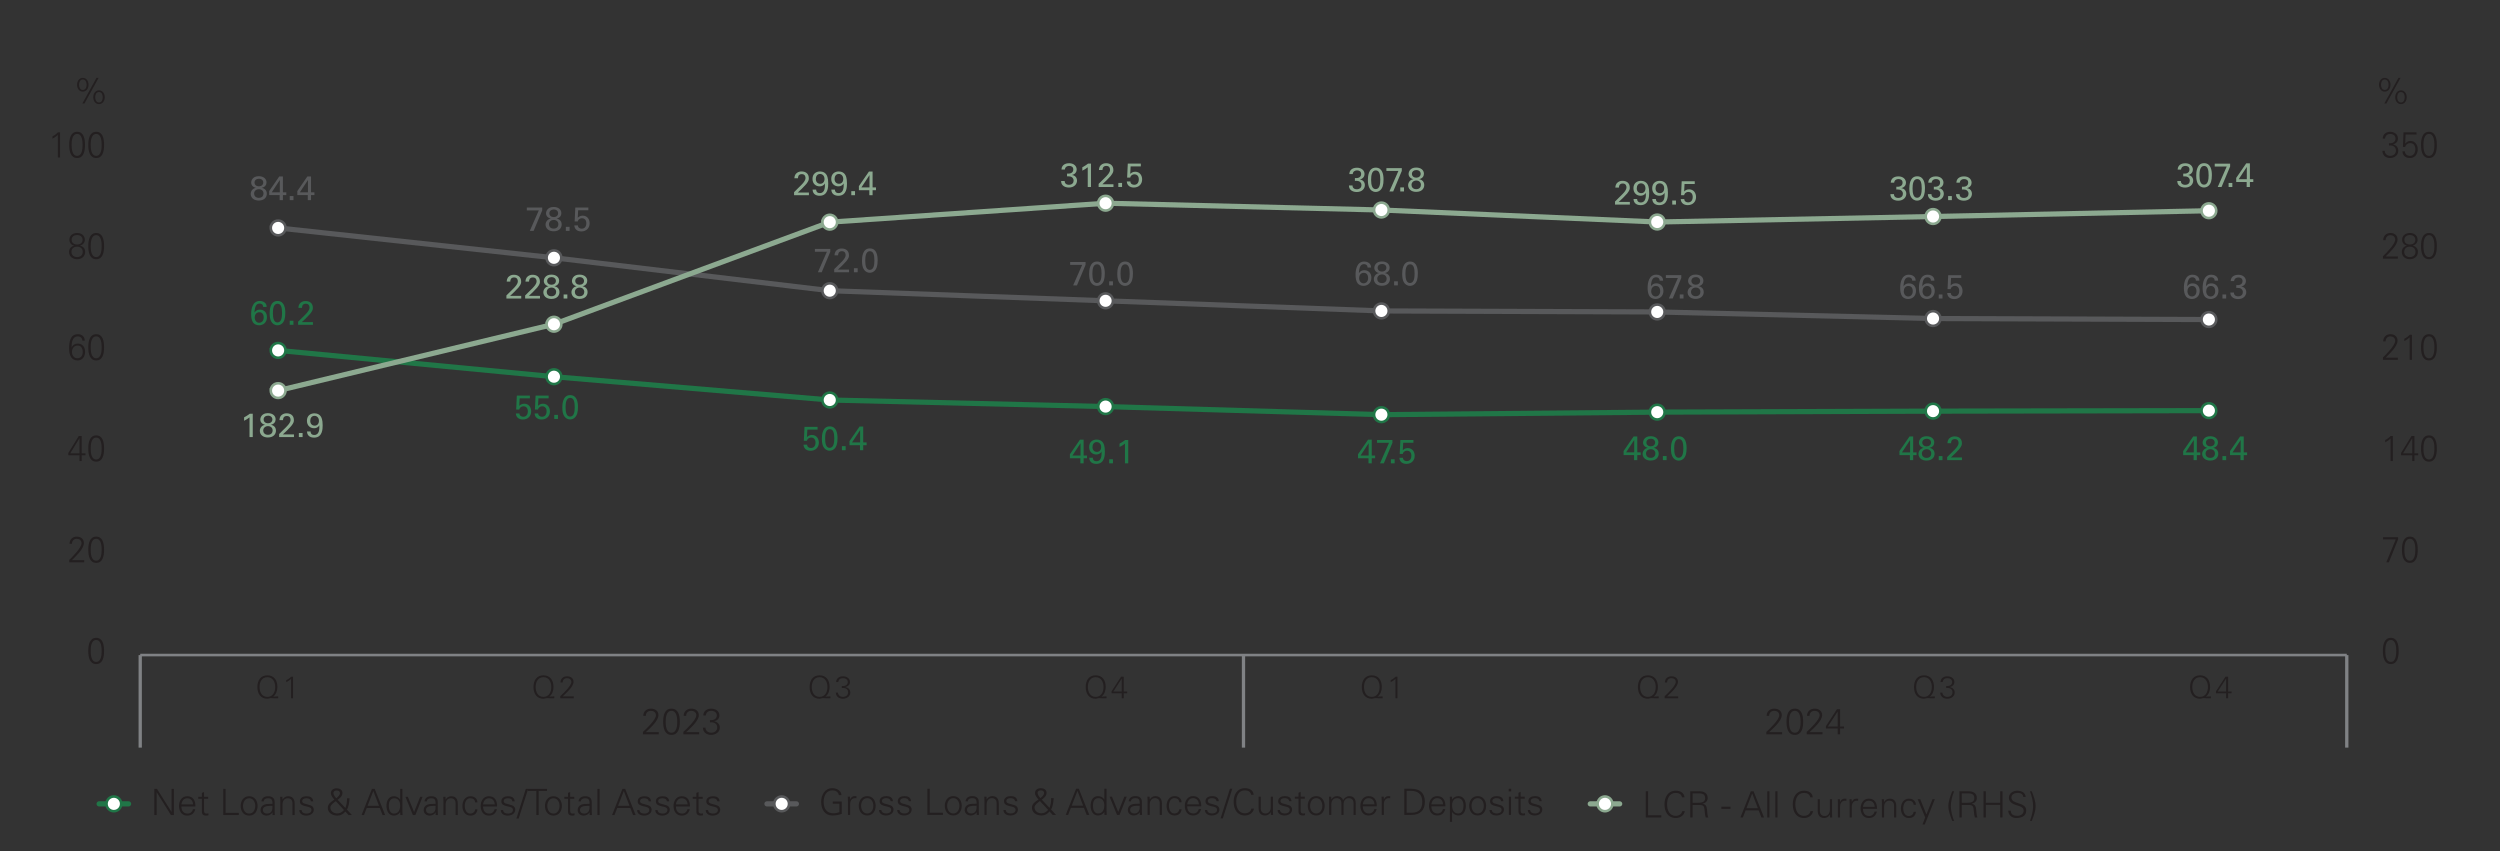 <?xml version="1.0" encoding="UTF-8"?>
<svg xmlns="http://www.w3.org/2000/svg" xmlns:xlink="http://www.w3.org/1999/xlink" width="481.89pt" height="164.07pt" viewBox="0 0 481.89 164.07" version="1.1">
<rect x="0" y="0" width="481.89" height="164.07" fill="#333333" stroke="none"/>
<defs>
<g>
<symbol overflow="visible" id="glyph0-0">
<path style="stroke:none;" d="M 0 0 L 3.5 0 L 3.5 -4.906 L 0 -4.906 Z M 1.75 -2.766 L 0.562 -4.547 L 2.938 -4.547 Z M 1.953 -2.453 L 3.156 -4.234 L 3.156 -0.672 Z M 0.562 -0.344 L 1.75 -2.141 L 2.938 -0.344 Z M 0.344 -4.234 L 1.547 -2.453 L 0.344 -0.672 Z M 0.344 -4.234 "/>
</symbol>
<symbol overflow="visible" id="glyph0-1">
<path style="stroke:none;" d="M 1.938 -4.641 C 2.484 -4.641 2.672 -4.078 2.672 -3.625 C 2.672 -3.172 2.484 -2.625 1.938 -2.625 C 1.391 -2.625 1.219 -3.172 1.219 -3.625 C 1.219 -4.078 1.391 -4.641 1.938 -4.641 Z M 4.578 -4.953 L 1.844 0 L 2.25 0 L 4.984 -4.953 Z M 1.938 -4.953 C 1.234 -4.953 0.828 -4.312 0.828 -3.625 C 0.828 -2.938 1.234 -2.297 1.938 -2.297 C 2.641 -2.297 3.047 -2.938 3.047 -3.625 C 3.047 -4.312 2.641 -4.953 1.938 -4.953 Z M 5.062 -2.547 C 4.359 -2.547 3.953 -1.906 3.953 -1.219 C 3.953 -0.531 4.359 0.109 5.062 0.109 C 5.766 0.109 6.172 -0.531 6.172 -1.219 C 6.172 -1.906 5.766 -2.547 5.062 -2.547 Z M 5.062 -2.219 C 5.609 -2.219 5.781 -1.672 5.781 -1.219 C 5.781 -0.766 5.609 -0.203 5.062 -0.203 C 4.516 -0.203 4.328 -0.766 4.328 -1.219 C 4.328 -1.672 4.516 -2.219 5.062 -2.219 Z M 5.062 -2.219 "/>
</symbol>
<symbol overflow="visible" id="glyph0-2">
<path style="stroke:none;" d="M 0.641 0 L 1.094 0 L 1.094 -4.375 L 1.109 -4.375 L 3.844 0 L 4.422 0 L 4.422 -5.047 L 3.969 -5.047 L 3.969 -0.609 L 3.953 -0.609 L 1.156 -5.047 L 0.641 -5.047 Z M 0.641 0 "/>
</symbol>
<symbol overflow="visible" id="glyph0-3">
<path style="stroke:none;" d="M 3.516 -1.656 C 3.516 -2.766 3.094 -3.625 1.922 -3.625 C 0.875 -3.625 0.344 -2.703 0.344 -1.75 C 0.344 -0.797 0.844 0.109 1.891 0.109 C 2.734 0.109 3.266 -0.281 3.484 -1.125 L 3.031 -1.125 C 2.938 -0.641 2.516 -0.281 2.016 -0.281 C 1.156 -0.281 0.812 -0.906 0.812 -1.656 Z M 0.812 -2.047 C 0.875 -2.656 1.234 -3.234 1.922 -3.234 C 2.656 -3.234 3.016 -2.719 3.062 -2.047 Z M 0.812 -2.047 "/>
</symbol>
<symbol overflow="visible" id="glyph0-4">
<path style="stroke:none;" d="M 0.859 -0.938 C 0.859 -0.469 0.812 0.109 1.703 0.109 C 1.844 0.109 2 0.078 2.125 0.047 L 2.125 -0.328 C 2.016 -0.281 1.891 -0.281 1.766 -0.281 C 1.438 -0.281 1.281 -0.453 1.281 -0.781 L 1.281 -3.125 L 2.078 -3.125 L 2.078 -3.516 L 1.281 -3.516 L 1.281 -4.438 L 0.859 -4.266 L 0.859 -3.516 L 0.156 -3.516 L 0.156 -3.125 L 0.859 -3.125 Z M 0.859 -0.938 "/>
</symbol>
<symbol overflow="visible" id="glyph0-5">
<path style="stroke:none;" d=""/>
</symbol>
<symbol overflow="visible" id="glyph0-6">
<path style="stroke:none;" d="M 3.703 0 L 3.703 -0.422 L 1.156 -0.422 L 1.156 -5.047 L 0.703 -5.047 L 0.703 0 Z M 3.703 0 "/>
</symbol>
<symbol overflow="visible" id="glyph0-7">
<path style="stroke:none;" d="M 3.125 -1.75 C 3.125 -1.109 2.797 -0.281 1.953 -0.281 C 1.094 -0.281 0.766 -1.109 0.766 -1.75 C 0.766 -2.406 1.094 -3.234 1.953 -3.234 C 2.797 -3.234 3.125 -2.406 3.125 -1.75 Z M 1.953 -3.625 C 0.828 -3.625 0.312 -2.688 0.312 -1.75 C 0.312 -0.828 0.828 0.109 1.953 0.109 C 3.062 0.109 3.578 -0.828 3.578 -1.75 C 3.578 -2.688 3.062 -3.625 1.953 -3.625 Z M 1.953 -3.625 "/>
</symbol>
<symbol overflow="visible" id="glyph0-8">
<path style="stroke:none;" d="M 0.703 -0.984 C 0.703 -1.859 1.953 -1.75 2.547 -1.766 C 2.594 -1.031 2.422 -0.281 1.5 -0.281 C 1.078 -0.281 0.703 -0.5 0.703 -0.984 Z M 2.547 -2.156 C 2.031 -2.125 1.422 -2.203 0.953 -2 C 0.531 -1.812 0.25 -1.453 0.25 -0.984 C 0.25 -0.297 0.766 0.109 1.422 0.109 C 1.891 0.109 2.359 -0.172 2.516 -0.469 L 2.547 -0.516 L 2.562 -0.516 L 2.562 0 L 3 0 C 2.984 -0.234 2.969 -0.516 2.969 -0.797 L 2.969 -2.453 C 2.984 -3.266 2.5 -3.625 1.719 -3.625 C 1.047 -3.625 0.516 -3.344 0.406 -2.625 L 0.859 -2.625 C 0.906 -3.094 1.281 -3.234 1.719 -3.234 C 2.219 -3.234 2.5 -3.047 2.547 -2.484 Z M 2.547 -2.156 "/>
</symbol>
<symbol overflow="visible" id="glyph0-9">
<path style="stroke:none;" d="M 0.984 -2.016 C 0.984 -2.656 1.297 -3.234 1.984 -3.234 C 2.562 -3.234 2.906 -2.875 2.906 -2.266 L 2.906 0 L 3.328 0 L 3.328 -2.203 C 3.328 -2.609 3.234 -3.625 2.094 -3.625 C 1.641 -3.625 1.234 -3.422 1 -2.984 L 0.984 -3 L 0.953 -3.516 L 0.531 -3.516 C 0.531 -3.281 0.562 -3 0.562 -2.719 L 0.562 0 L 0.984 0 Z M 0.984 -2.016 "/>
</symbol>
<symbol overflow="visible" id="glyph0-10">
<path style="stroke:none;" d="M 0.438 -2.641 C 0.438 -1.984 1 -1.828 1.547 -1.688 C 2.109 -1.562 2.672 -1.484 2.672 -0.984 C 2.672 -0.484 2.203 -0.281 1.75 -0.281 C 1.281 -0.281 0.812 -0.438 0.781 -0.953 L 0.328 -0.953 C 0.344 -0.188 1.031 0.109 1.641 0.109 C 2.391 0.109 3.125 -0.25 3.125 -1.047 C 3.125 -1.422 2.891 -1.734 2.531 -1.859 C 1.578 -2.203 0.891 -2.156 0.891 -2.672 C 0.891 -3.078 1.297 -3.234 1.688 -3.234 C 2.125 -3.234 2.516 -3.094 2.562 -2.641 L 3.016 -2.641 C 2.953 -3.391 2.391 -3.625 1.734 -3.625 C 1.109 -3.625 0.438 -3.359 0.438 -2.641 Z M 0.438 -2.641 "/>
</symbol>
<symbol overflow="visible" id="glyph0-11">
<path style="stroke:none;" d="M 3.5 -0.969 C 3.125 -0.562 2.75 -0.312 2.188 -0.312 C 1.5 -0.312 0.875 -0.75 0.875 -1.484 C 0.875 -1.922 1.594 -2.453 1.922 -2.672 Z M 2.016 -3.234 C 1.781 -3.484 1.469 -3.875 1.469 -4.234 C 1.469 -4.594 1.766 -4.734 2.094 -4.734 C 2.406 -4.734 2.719 -4.578 2.719 -4.234 C 2.719 -3.797 2.297 -3.5 2.016 -3.234 Z M 1.609 -2.953 C 1.047 -2.578 0.375 -2.156 0.375 -1.391 C 0.375 -0.469 1.203 0.109 2.219 0.109 C 2.875 0.109 3.359 -0.172 3.766 -0.672 L 4.375 0 L 5.031 0 L 4.062 -1.047 C 4.453 -1.688 4.5 -2.484 4.578 -3.234 L 4.078 -3.234 C 4.109 -2.656 3.984 -1.891 3.766 -1.359 L 2.281 -2.938 C 2.719 -3.266 3.203 -3.656 3.203 -4.266 C 3.203 -4.891 2.625 -5.156 2.078 -5.156 C 1.531 -5.156 0.969 -4.859 0.969 -4.234 C 0.969 -3.734 1.328 -3.344 1.641 -2.984 C 1.625 -2.969 1.609 -2.969 1.609 -2.953 Z M 1.609 -2.953 "/>
</symbol>
<symbol overflow="visible" id="glyph0-12">
<path style="stroke:none;" d="M 1.219 -1.781 L 2.328 -4.641 L 3.422 -1.781 Z M 0.531 0 L 1.062 -1.359 L 3.578 -1.359 L 4.109 0 L 4.609 0 L 2.594 -5.047 L 2.062 -5.047 L 0.062 0 Z M 0.531 0 "/>
</symbol>
<symbol overflow="visible" id="glyph0-13">
<path style="stroke:none;" d="M 2.969 -1.844 C 2.969 -1.047 2.688 -0.281 1.766 -0.281 C 0.969 -0.281 0.781 -1.172 0.781 -1.812 C 0.781 -2.484 1.031 -3.234 1.828 -3.234 C 2.656 -3.234 2.969 -2.562 2.969 -1.844 Z M 3 0 L 3.438 0 C 3.422 -0.234 3.406 -0.516 3.406 -0.797 L 3.406 -5.047 L 2.984 -5.047 L 2.984 -3 L 2.969 -2.984 C 2.719 -3.391 2.234 -3.625 1.766 -3.625 C 0.719 -3.625 0.328 -2.688 0.328 -1.766 C 0.328 -0.891 0.719 0.109 1.766 0.109 C 2.25 0.109 2.688 -0.125 2.969 -0.547 L 2.984 -0.516 Z M 3 0 "/>
</symbol>
<symbol overflow="visible" id="glyph0-14">
<path style="stroke:none;" d="M 0.094 -3.516 L 1.531 0 L 2.016 0 L 3.406 -3.516 L 2.938 -3.516 L 1.766 -0.578 L 0.562 -3.516 Z M 0.094 -3.516 "/>
</symbol>
<symbol overflow="visible" id="glyph0-15">
<path style="stroke:none;" d="M 3.234 -2.438 C 3.203 -3.188 2.609 -3.625 1.891 -3.625 C 0.844 -3.625 0.328 -2.703 0.328 -1.75 C 0.328 -0.797 0.812 0.109 1.859 0.109 C 2.656 0.109 3.125 -0.297 3.234 -1.094 L 2.781 -1.094 C 2.75 -0.609 2.359 -0.281 1.812 -0.281 C 1.172 -0.281 0.781 -0.953 0.781 -1.766 C 0.781 -2.562 1.172 -3.234 1.812 -3.234 C 2.406 -3.234 2.75 -2.969 2.781 -2.438 Z M 3.234 -2.438 "/>
</symbol>
<symbol overflow="visible" id="glyph0-16">
<path style="stroke:none;" d="M -0.156 0.672 L 0.281 0.672 L 2.109 -5.047 L 1.656 -5.047 Z M -0.156 0.672 "/>
</symbol>
<symbol overflow="visible" id="glyph0-17">
<path style="stroke:none;" d="M 1.734 0 L 2.188 0 L 2.188 -4.641 L 3.797 -4.641 L 3.797 -5.047 L 0.094 -5.047 L 0.094 -4.641 L 1.734 -4.641 Z M 1.734 0 "/>
</symbol>
<symbol overflow="visible" id="glyph0-18">
<path style="stroke:none;" d="M 0.984 -5.047 L 0.562 -5.047 L 0.562 0 L 0.984 0 Z M 0.984 -5.047 "/>
</symbol>
<symbol overflow="visible" id="glyph0-19">
<path style="stroke:none;" d="M 2.688 -2.578 L 2.688 -2.156 L 3.969 -2.156 L 3.969 -0.531 C 3.609 -0.422 3.219 -0.312 2.844 -0.312 C 1.484 -0.312 0.938 -1.234 0.938 -2.531 C 0.938 -3.578 1.391 -4.734 2.609 -4.734 C 3.203 -4.734 3.766 -4.453 3.859 -3.812 L 4.375 -3.812 C 4.312 -4.703 3.438 -5.156 2.609 -5.156 C 1.141 -5.156 0.453 -3.828 0.453 -2.531 C 0.453 -0.969 1.219 0.109 2.609 0.109 C 3.25 0.109 3.812 0.031 4.422 -0.203 L 4.422 -2.578 Z M 2.688 -2.578 "/>
</symbol>
<symbol overflow="visible" id="glyph0-20">
<path style="stroke:none;" d="M 0.984 -2.109 C 1 -2.781 1.328 -3.234 1.953 -3.234 C 2.031 -3.234 2.125 -3.219 2.203 -3.203 L 2.203 -3.609 C 2.062 -3.625 1.922 -3.625 1.781 -3.625 C 1.438 -3.609 1.125 -3.359 1 -3 L 0.984 -3 L 0.953 -3.516 L 0.531 -3.516 C 0.531 -3.281 0.562 -3 0.562 -2.719 L 0.562 0 L 0.984 0 Z M 0.984 -2.109 "/>
</symbol>
<symbol overflow="visible" id="glyph0-21">
<path style="stroke:none;" d="M 4.281 -3.875 C 4.219 -4.781 3.438 -5.156 2.609 -5.156 C 1.078 -5.156 0.422 -3.906 0.422 -2.531 C 0.422 -1.125 1.078 0.109 2.609 0.109 C 3.422 0.109 4.188 -0.375 4.344 -1.219 L 3.844 -1.219 C 3.719 -0.594 3.156 -0.312 2.609 -0.312 C 1.312 -0.312 0.922 -1.484 0.922 -2.531 C 0.922 -3.562 1.312 -4.734 2.609 -4.734 C 3.172 -4.734 3.703 -4.484 3.797 -3.875 Z M 4.281 -3.875 "/>
</symbol>
<symbol overflow="visible" id="glyph0-22">
<path style="stroke:none;" d="M 2.906 -1.484 C 2.906 -0.859 2.594 -0.281 1.906 -0.281 C 1.328 -0.281 0.984 -0.641 0.984 -1.25 L 0.984 -3.516 L 0.562 -3.516 L 0.562 -1.312 C 0.562 -0.906 0.656 0.109 1.797 0.109 C 2.25 0.109 2.656 -0.094 2.891 -0.531 L 2.906 -0.516 L 2.938 0 L 3.359 0 C 3.359 -0.234 3.328 -0.516 3.328 -0.797 L 3.328 -3.516 L 2.906 -3.516 Z M 2.906 -1.484 "/>
</symbol>
<symbol overflow="visible" id="glyph0-23">
<path style="stroke:none;" d="M 0.953 -3.516 L 0.516 -3.516 C 0.531 -3.281 0.547 -3 0.547 -2.719 L 0.547 0 L 0.969 0 L 0.969 -2.016 C 0.969 -2.656 1.281 -3.234 1.984 -3.234 C 2.562 -3.234 2.906 -2.875 2.906 -2.266 L 2.906 0 L 3.328 0 L 3.328 -2.016 C 3.328 -2.656 3.641 -3.234 4.328 -3.234 C 4.906 -3.234 5.25 -2.875 5.25 -2.266 L 5.25 0 L 5.672 0 L 5.672 -2.203 C 5.672 -2.609 5.594 -3.625 4.438 -3.625 C 3.891 -3.625 3.484 -3.266 3.234 -2.844 C 3.078 -3.312 2.641 -3.625 2.094 -3.625 C 1.625 -3.625 1.234 -3.422 0.984 -2.984 L 0.969 -3 Z M 0.953 -3.516 "/>
</symbol>
<symbol overflow="visible" id="glyph0-24">
<path style="stroke:none;" d="M 1.094 -0.422 L 1.094 -4.641 L 1.812 -4.641 C 3.234 -4.672 4.109 -4.016 4.109 -2.531 C 4.109 -1.25 3.531 -0.422 2.109 -0.422 Z M 0.641 -5.047 L 0.641 0 L 2 0 C 3.656 0 4.609 -0.859 4.609 -2.531 C 4.609 -4.203 3.656 -5.047 2 -5.047 Z M 0.641 -5.047 "/>
</symbol>
<symbol overflow="visible" id="glyph0-25">
<path style="stroke:none;" d="M 0.906 -1.844 C 0.906 -2.562 1.219 -3.234 2.047 -3.234 C 2.844 -3.234 3.109 -2.484 3.109 -1.812 C 3.109 -1.172 2.906 -0.281 2.109 -0.281 C 1.188 -0.281 0.906 -1.047 0.906 -1.844 Z M 0.906 -0.547 L 0.922 -0.547 C 1.219 -0.125 1.641 0.109 2.156 0.109 C 3.172 0.109 3.562 -0.891 3.562 -1.766 C 3.562 -2.688 3.172 -3.625 2.125 -3.625 C 1.656 -3.625 1.172 -3.391 0.922 -2.984 L 0.906 -3 L 0.891 -3.516 L 0.453 -3.516 C 0.469 -3.281 0.5 -3 0.484 -2.719 L 0.484 1.344 L 0.906 1.344 Z M 0.906 -0.547 "/>
</symbol>
<symbol overflow="visible" id="glyph0-26">
<path style="stroke:none;" d="M 0.562 -3.516 L 0.562 0 L 0.984 0 L 0.984 -3.516 Z M 1.016 -5.047 L 0.531 -5.047 L 0.531 -4.531 L 1.016 -4.531 Z M 1.016 -5.047 "/>
</symbol>
<symbol overflow="visible" id="glyph0-27">
<path style="stroke:none;" d="M 1.172 -2.828 L 1.172 -4.641 L 2.203 -4.641 C 2.688 -4.641 3.594 -4.703 3.594 -3.734 C 3.594 -2.875 2.797 -2.828 2.156 -2.828 Z M 1.172 -2.406 L 2.422 -2.406 C 3.344 -2.406 3.422 -2.203 3.516 -1.047 C 3.547 -0.688 3.578 -0.344 3.703 0 L 4.219 0 C 4.016 -0.312 4.047 -0.688 3.953 -1.5 C 3.891 -2.094 3.75 -2.531 3.109 -2.625 L 3.109 -2.641 C 3.703 -2.797 4.078 -3.188 4.078 -3.734 C 4.078 -4.219 3.906 -4.578 3.562 -4.781 C 3.172 -5.031 2.812 -5.047 2.375 -5.047 L 0.719 -5.047 L 0.719 0 L 1.172 0 Z M 1.172 -2.406 "/>
</symbol>
<symbol overflow="visible" id="glyph0-28">
<path style="stroke:none;" d="M 0.094 -1.656 L 1.859 -1.656 L 1.859 -2.078 L 0.094 -2.078 Z M 0.094 -1.656 "/>
</symbol>
<symbol overflow="visible" id="glyph0-29">
<path style="stroke:none;" d="M 0.062 -3.516 L 1.516 0 L 0.984 1.344 L 1.438 1.344 L 3.375 -3.516 L 2.922 -3.516 L 1.75 -0.578 L 0.562 -3.516 Z M 0.062 -3.516 "/>
</symbol>
<symbol overflow="visible" id="glyph0-30">
<path style="stroke:none;" d="M 1.641 0.672 C 1.312 -0.156 1.016 -1.234 1.016 -2.188 C 1.016 -3.094 1.266 -4.109 1.641 -5.047 L 1.281 -5.047 C 0.938 -4.141 0.531 -3.172 0.531 -2.188 C 0.531 -1.188 0.938 -0.25 1.281 0.672 Z M 1.641 0.672 "/>
</symbol>
<symbol overflow="visible" id="glyph0-31">
<path style="stroke:none;" d="M 1.141 0 L 1.141 -2.422 L 3.906 -2.422 L 3.906 0 L 4.359 0 L 4.359 -5.047 L 3.906 -5.047 L 3.906 -2.828 L 1.141 -2.828 L 1.141 -5.047 L 0.688 -5.047 L 0.688 0 Z M 1.141 0 "/>
</symbol>
<symbol overflow="visible" id="glyph0-32">
<path style="stroke:none;" d="M 3.875 -1.328 C 3.875 -3.078 1.016 -2.422 1.016 -3.859 C 1.016 -4.469 1.672 -4.734 2.188 -4.734 C 2.703 -4.734 3.281 -4.578 3.297 -3.953 L 3.781 -3.953 C 3.672 -4.922 2.797 -5.156 2.141 -5.156 C 1.344 -5.156 0.531 -4.672 0.531 -3.797 C 0.531 -2.703 1.766 -2.438 2.594 -2.172 C 3.016 -2.031 3.375 -1.797 3.375 -1.281 C 3.375 -0.641 2.734 -0.312 2.156 -0.312 C 1.484 -0.312 0.906 -0.531 0.891 -1.312 L 0.406 -1.312 C 0.422 -0.484 1.109 0.109 1.906 0.109 C 2.922 0.109 3.875 -0.234 3.875 -1.328 Z M 3.875 -1.328 "/>
</symbol>
<symbol overflow="visible" id="glyph0-33">
<path style="stroke:none;" d="M 0.672 0.672 C 1.016 -0.25 1.406 -1.188 1.406 -2.188 C 1.406 -3.172 1.016 -4.141 0.656 -5.047 L 0.312 -5.047 C 0.672 -4.109 0.922 -3.094 0.922 -2.188 C 0.922 -1.234 0.625 -0.156 0.312 0.672 Z M 0.672 0.672 "/>
</symbol>
<symbol overflow="visible" id="glyph0-34">
<path style="stroke:none;" d="M 3.391 0 L 3.391 -0.422 L 0.891 -0.422 C 1.641 -1.141 3.328 -2.562 3.328 -3.703 C 3.328 -4.531 2.656 -4.953 1.891 -4.953 C 1.047 -4.953 0.406 -4.422 0.406 -3.562 L 0.891 -3.562 C 0.891 -4.125 1.281 -4.531 1.875 -4.531 C 2.391 -4.531 2.844 -4.234 2.844 -3.672 C 2.844 -2.797 0.984 -1.047 0.344 -0.469 L 0.344 0 Z M 3.391 0 "/>
</symbol>
<symbol overflow="visible" id="glyph0-35">
<path style="stroke:none;" d="M 1.953 -4.531 C 2.969 -4.531 3.062 -3.141 3.062 -2.422 C 3.062 -1.703 2.969 -0.312 1.953 -0.312 C 0.922 -0.312 0.828 -1.703 0.828 -2.422 C 0.828 -3.141 0.922 -4.531 1.953 -4.531 Z M 1.953 -4.953 C 0.625 -4.953 0.344 -3.656 0.344 -2.422 C 0.344 -1.188 0.625 0.109 1.953 0.109 C 3.266 0.109 3.562 -1.188 3.562 -2.422 C 3.562 -3.656 3.266 -4.953 1.953 -4.953 Z M 1.953 -4.953 "/>
</symbol>
<symbol overflow="visible" id="glyph0-36">
<path style="stroke:none;" d="M 1.578 -2.297 C 2.234 -2.406 2.984 -2.125 2.984 -1.344 C 2.984 -0.656 2.453 -0.312 1.812 -0.312 C 1.25 -0.312 0.719 -0.672 0.719 -1.281 L 0.219 -1.281 C 0.25 -0.359 0.969 0.109 1.812 0.109 C 2.625 0.109 3.484 -0.391 3.484 -1.297 C 3.484 -1.953 3.031 -2.391 2.422 -2.516 L 2.422 -2.531 C 2.953 -2.641 3.406 -3.031 3.406 -3.625 C 3.406 -4.562 2.594 -4.953 1.781 -4.953 C 1.016 -4.953 0.297 -4.469 0.297 -3.641 L 0.781 -3.641 C 0.844 -4.203 1.219 -4.531 1.844 -4.531 C 2.406 -4.531 2.906 -4.219 2.906 -3.656 C 2.906 -2.922 2.203 -2.672 1.578 -2.75 Z M 1.578 -2.297 "/>
</symbol>
<symbol overflow="visible" id="glyph0-37">
<path style="stroke:none;" d="M 2.422 0 L 2.891 0 L 2.891 -1.125 L 3.656 -1.125 L 3.656 -1.5 L 2.891 -1.5 L 2.891 -4.844 L 2.281 -4.844 L 0.156 -1.562 L 0.156 -1.125 L 2.422 -1.125 Z M 2.422 -1.5 L 0.531 -1.5 L 2.422 -4.391 Z M 2.422 -1.5 "/>
</symbol>
<symbol overflow="visible" id="glyph1-0">
<path style="stroke:none;" d="M 0 0 L 3 0 L 3 -4.203 L 0 -4.203 Z M 1.5 -2.375 L 0.484 -3.906 L 2.516 -3.906 Z M 1.688 -2.094 L 2.703 -3.625 L 2.703 -0.562 Z M 0.484 -0.297 L 1.5 -1.828 L 2.516 -0.297 Z M 0.297 -3.625 L 1.312 -2.094 L 0.297 -0.562 Z M 0.297 -3.625 "/>
</symbol>
<symbol overflow="visible" id="glyph1-1">
<path style="stroke:none;" d="M 4.422 0 L 4.422 -0.359 C 4.109 -0.344 3.781 -0.359 3.484 -0.312 L 3.469 -0.328 C 4.016 -0.75 4.266 -1.469 4.266 -2.172 C 4.266 -3.516 3.578 -4.422 2.328 -4.422 C 1.094 -4.422 0.406 -3.516 0.406 -2.172 C 0.406 -0.812 1.094 0.094 2.328 0.094 C 2.453 0.094 2.625 0.047 2.781 0 C 3.016 -0.062 3.359 0 3.547 0 Z M 0.828 -2.172 C 0.828 -3.109 1.25 -4.062 2.328 -4.062 C 3.406 -4.062 3.844 -3.109 3.844 -2.172 C 3.844 -1.219 3.406 -0.266 2.328 -0.266 C 1.25 -0.266 0.828 -1.219 0.828 -2.172 Z M 0.828 -2.172 "/>
</symbol>
<symbol overflow="visible" id="glyph1-2">
<path style="stroke:none;" d="M 0.703 -3.109 C 1.031 -3.266 1.359 -3.469 1.625 -3.734 L 1.625 0 L 2.016 0 L 2.016 -4.156 L 1.656 -4.156 C 1.375 -3.875 1.047 -3.641 0.703 -3.5 Z M 0.703 -3.109 "/>
</symbol>
<symbol overflow="visible" id="glyph1-3">
<path style="stroke:none;" d="M 2.906 0 L 2.906 -0.359 L 0.766 -0.359 C 1.406 -0.984 2.859 -2.203 2.859 -3.172 C 2.859 -3.891 2.281 -4.234 1.609 -4.234 C 0.891 -4.234 0.344 -3.781 0.344 -3.047 L 0.766 -3.047 C 0.766 -3.547 1.109 -3.875 1.609 -3.875 C 2.047 -3.875 2.438 -3.625 2.438 -3.141 C 2.438 -2.406 0.844 -0.891 0.297 -0.406 L 0.297 0 Z M 2.906 0 "/>
</symbol>
<symbol overflow="visible" id="glyph1-4">
<path style="stroke:none;" d="M 1.344 -1.969 C 1.922 -2.062 2.562 -1.828 2.562 -1.156 C 2.562 -0.562 2.109 -0.266 1.547 -0.266 C 1.078 -0.266 0.625 -0.578 0.609 -1.094 L 0.188 -1.094 C 0.219 -0.312 0.828 0.094 1.562 0.094 C 2.25 0.094 2.984 -0.328 2.984 -1.109 C 2.984 -1.672 2.594 -2.047 2.062 -2.156 L 2.062 -2.172 C 2.531 -2.266 2.922 -2.609 2.922 -3.109 C 2.922 -3.906 2.219 -4.234 1.531 -4.234 C 0.875 -4.234 0.25 -3.828 0.25 -3.125 L 0.672 -3.125 C 0.719 -3.609 1.047 -3.875 1.578 -3.875 C 2.062 -3.875 2.5 -3.609 2.5 -3.125 C 2.5 -2.516 1.891 -2.297 1.344 -2.359 Z M 1.344 -1.969 "/>
</symbol>
<symbol overflow="visible" id="glyph1-5">
<path style="stroke:none;" d="M 2.078 0 L 2.469 0 L 2.469 -0.969 L 3.141 -0.969 L 3.141 -1.297 L 2.469 -1.297 L 2.469 -4.156 L 1.953 -4.156 L 0.125 -1.344 L 0.125 -0.969 L 2.078 -0.969 Z M 2.078 -1.297 L 0.469 -1.297 L 2.062 -3.766 L 2.078 -3.766 Z M 2.078 -1.297 "/>
</symbol>
<symbol overflow="visible" id="glyph2-0">
<path style="stroke:none;" d="M 0 0 L 3.312 0 L 3.312 -4.906 L 0 -4.906 Z M 1.656 -2.766 L 0.531 -4.547 L 2.781 -4.547 Z M 1.844 -2.453 L 2.969 -4.234 L 2.969 -0.672 Z M 0.531 -0.344 L 1.656 -2.141 L 2.781 -0.344 Z M 0.328 -4.234 L 1.453 -2.453 L 0.328 -0.672 Z M 0.328 -4.234 "/>
</symbol>
<symbol overflow="visible" id="glyph2-1">
<path style="stroke:none;" d="M 1.844 -4.531 C 2.812 -4.531 2.891 -3.141 2.891 -2.422 C 2.891 -1.703 2.812 -0.312 1.844 -0.312 C 0.859 -0.312 0.781 -1.703 0.781 -2.422 C 0.781 -3.141 0.859 -4.531 1.844 -4.531 Z M 1.844 -4.953 C 0.594 -4.953 0.312 -3.656 0.312 -2.422 C 0.312 -1.188 0.594 0.109 1.844 0.109 C 3.094 0.109 3.359 -1.188 3.359 -2.422 C 3.359 -3.656 3.094 -4.953 1.844 -4.953 Z M 1.844 -4.953 "/>
</symbol>
<symbol overflow="visible" id="glyph2-2">
<path style="stroke:none;" d="M 3.203 0 L 3.203 -0.422 L 0.844 -0.422 C 1.547 -1.141 3.141 -2.562 3.141 -3.703 C 3.141 -4.531 2.516 -4.953 1.781 -4.953 C 0.984 -4.953 0.375 -4.422 0.375 -3.562 L 0.844 -3.562 C 0.844 -4.125 1.219 -4.531 1.766 -4.531 C 2.266 -4.531 2.688 -4.234 2.688 -3.672 C 2.688 -2.797 0.922 -1.047 0.328 -0.469 L 0.328 0 Z M 3.203 0 "/>
</symbol>
<symbol overflow="visible" id="glyph2-3">
<path style="stroke:none;" d="M 2.297 0 L 2.719 0 L 2.719 -1.125 L 3.453 -1.125 L 3.453 -1.5 L 2.719 -1.5 L 2.719 -4.844 L 2.156 -4.844 L 0.141 -1.562 L 0.141 -1.125 L 2.297 -1.125 Z M 2.297 -1.5 L 0.516 -1.5 L 2.281 -4.391 L 2.297 -4.391 Z M 2.297 -1.5 "/>
</symbol>
<symbol overflow="visible" id="glyph2-4">
<path style="stroke:none;" d="M 1.953 -2.766 C 2.641 -2.766 2.922 -2.156 2.922 -1.516 C 2.922 -0.828 2.547 -0.312 1.875 -0.312 C 1.281 -0.312 0.844 -0.875 0.844 -1.484 C 0.844 -2.203 1.234 -2.766 1.953 -2.766 Z M 1.969 -4.953 C 0.484 -4.953 0.297 -3.422 0.297 -2.172 C 0.297 -1.016 0.656 0.109 1.938 0.109 C 2.828 0.109 3.375 -0.609 3.375 -1.547 C 3.375 -2.469 2.875 -3.141 1.969 -3.141 C 1.438 -3.141 0.984 -2.891 0.766 -2.359 C 0.766 -3.266 0.891 -4.531 1.984 -4.531 C 2.453 -4.531 2.828 -4.219 2.859 -3.703 L 3.312 -3.703 C 3.312 -4.547 2.703 -4.953 1.969 -4.953 Z M 1.969 -4.953 "/>
</symbol>
<symbol overflow="visible" id="glyph2-5">
<path style="stroke:none;" d="M 1.281 -2.516 C 0.688 -2.375 0.281 -1.938 0.281 -1.312 C 0.281 -0.344 1.078 0.109 1.844 0.109 C 2.609 0.109 3.391 -0.344 3.391 -1.312 C 3.391 -1.953 3.016 -2.359 2.406 -2.516 L 2.406 -2.531 C 2.922 -2.656 3.328 -3.062 3.328 -3.641 C 3.328 -4.547 2.578 -4.953 1.844 -4.953 C 1.109 -4.953 0.344 -4.547 0.344 -3.641 C 0.344 -3.078 0.75 -2.578 1.281 -2.531 Z M 0.781 -3.641 C 0.781 -4.297 1.328 -4.562 1.844 -4.562 C 2.344 -4.562 2.891 -4.297 2.891 -3.641 C 2.891 -3.047 2.453 -2.734 1.844 -2.734 C 1.234 -2.734 0.781 -3.047 0.781 -3.641 Z M 0.75 -1.312 C 0.75 -2.016 1.266 -2.312 1.844 -2.312 C 2.406 -2.312 2.922 -2.016 2.922 -1.312 C 2.922 -0.625 2.406 -0.312 1.844 -0.312 C 1.266 -0.312 0.75 -0.625 0.75 -1.312 Z M 0.75 -1.312 "/>
</symbol>
<symbol overflow="visible" id="glyph2-6">
<path style="stroke:none;" d="M 0.766 -3.625 C 1.141 -3.812 1.5 -4.047 1.797 -4.359 L 1.797 0 L 2.234 0 L 2.234 -4.844 L 1.812 -4.844 C 1.516 -4.531 1.156 -4.25 0.766 -4.078 Z M 0.766 -3.625 "/>
</symbol>
<symbol overflow="visible" id="glyph2-7">
<path style="stroke:none;" d="M 3.25 -4.844 L 0.344 -4.844 L 0.344 -4.422 L 2.797 -4.422 L 0.969 0 L 1.469 0 L 3.25 -4.438 Z M 3.25 -4.844 "/>
</symbol>
<symbol overflow="visible" id="glyph2-8">
<path style="stroke:none;" d="M 1.484 -2.297 C 2.109 -2.406 2.828 -2.125 2.828 -1.344 C 2.828 -0.656 2.312 -0.312 1.719 -0.312 C 1.188 -0.312 0.688 -0.672 0.672 -1.281 L 0.219 -1.281 C 0.234 -0.359 0.906 0.109 1.719 0.109 C 2.484 0.109 3.281 -0.391 3.281 -1.297 C 3.281 -1.953 2.859 -2.391 2.281 -2.516 L 2.281 -2.531 C 2.797 -2.641 3.219 -3.031 3.219 -3.625 C 3.219 -4.562 2.453 -4.953 1.672 -4.953 C 0.969 -4.953 0.281 -4.469 0.281 -3.641 L 0.734 -3.641 C 0.797 -4.203 1.156 -4.531 1.734 -4.531 C 2.281 -4.531 2.75 -4.219 2.75 -3.656 C 2.75 -2.922 2.078 -2.672 1.484 -2.75 Z M 1.484 -2.297 "/>
</symbol>
<symbol overflow="visible" id="glyph2-9">
<path style="stroke:none;" d="M 0.5 -2.031 L 0.938 -2.031 C 1.031 -2.484 1.438 -2.766 1.875 -2.766 C 2.562 -2.766 2.891 -2.297 2.891 -1.594 C 2.891 -0.891 2.562 -0.312 1.844 -0.312 C 1.328 -0.312 0.906 -0.609 0.875 -1.188 L 0.406 -1.188 C 0.438 -0.266 1.109 0.109 1.891 0.109 C 2.797 0.109 3.359 -0.641 3.359 -1.578 C 3.359 -2.438 2.828 -3.188 1.969 -3.188 C 1.547 -3.188 1.219 -3 0.953 -2.688 L 0.938 -2.688 L 1.016 -4.422 L 3.125 -4.422 L 3.125 -4.844 L 0.609 -4.844 Z M 0.5 -2.031 "/>
</symbol>
<symbol overflow="visible" id="glyph3-0">
<path style="stroke:none;" d="M 0 0 L 3.25 0 L 3.25 -4.547 L 0 -4.547 Z M 1.625 -2.562 L 0.516 -4.219 L 2.734 -4.219 Z M 1.812 -2.281 L 2.922 -3.938 L 2.922 -0.625 Z M 0.516 -0.328 L 1.625 -1.984 L 2.734 -0.328 Z M 0.328 -3.938 L 1.438 -2.281 L 0.328 -0.625 Z M 0.328 -3.938 "/>
</symbol>
<symbol overflow="visible" id="glyph3-1">
<path style="stroke:none;" d=""/>
</symbol>
<symbol overflow="visible" id="glyph3-2">
<path style="stroke:none;" d="M 1.234 -2.375 C 1.031 -2.312 0.797 -2.25 0.578 -2.031 C 0.359 -1.812 0.234 -1.5 0.234 -1.203 C 0.234 -0.859 0.391 -0.516 0.641 -0.297 C 0.969 0 1.422 0.078 1.797 0.078 C 2.922 0.078 3.344 -0.625 3.344 -1.234 C 3.344 -2.109 2.625 -2.312 2.359 -2.375 C 3 -2.5 3.281 -2.953 3.281 -3.406 C 3.281 -4.094 2.734 -4.609 1.781 -4.609 C 0.609 -4.609 0.328 -3.781 0.328 -3.375 C 0.328 -2.922 0.641 -2.5 1.234 -2.375 Z M 2.656 -3.391 C 2.656 -2.938 2.281 -2.656 1.797 -2.656 C 1.328 -2.656 0.969 -2.953 0.969 -3.391 C 0.969 -3.828 1.328 -4.125 1.812 -4.125 C 2.359 -4.125 2.656 -3.797 2.656 -3.391 Z M 0.891 -1.266 C 0.891 -1.734 1.266 -2.109 1.812 -2.109 C 2.328 -2.109 2.703 -1.781 2.703 -1.281 C 2.703 -0.938 2.516 -0.438 1.797 -0.438 C 1.125 -0.438 0.891 -0.906 0.891 -1.266 Z M 0.891 -1.266 "/>
</symbol>
<symbol overflow="visible" id="glyph3-3">
<path style="stroke:none;" d="M 2.203 0 L 2.828 0 L 2.828 -0.969 L 3.484 -0.969 L 3.484 -1.5 L 2.828 -1.5 L 2.828 -4.562 L 2.125 -4.562 L 0.188 -1.75 L 0.188 -0.969 L 2.203 -0.969 Z M 0.672 -1.5 L 2.234 -3.875 L 2.234 -1.5 Z M 0.672 -1.5 "/>
</symbol>
<symbol overflow="visible" id="glyph3-4">
<path style="stroke:none;" d="M 0.531 0 L 1.25 0 L 1.25 -0.781 L 0.531 -0.781 Z M 0.531 0 "/>
</symbol>
<symbol overflow="visible" id="glyph3-5">
<path style="stroke:none;" d="M 0.234 -3.953 L 2.547 -3.953 L 0.812 0 L 1.547 0 L 3.203 -3.953 L 3.203 -4.5 L 0.234 -4.5 Z M 0.234 -3.953 "/>
</symbol>
<symbol overflow="visible" id="glyph3-6">
<path style="stroke:none;" d="M 0.359 -1.062 C 0.391 -0.297 0.969 0.109 1.703 0.109 C 2.688 0.109 3.312 -0.562 3.312 -1.453 C 3.312 -2.219 2.859 -2.938 1.969 -2.938 C 1.438 -2.938 1.156 -2.656 1.016 -2.516 L 1.094 -3.969 L 3.062 -3.969 L 3.062 -4.5 L 0.547 -4.5 L 0.422 -1.812 L 1.016 -1.812 C 1.047 -1.922 1.078 -2.062 1.219 -2.203 C 1.359 -2.328 1.562 -2.438 1.828 -2.438 C 2.344 -2.438 2.672 -2.078 2.672 -1.469 C 2.672 -1.172 2.578 -0.422 1.781 -0.422 C 1.453 -0.422 1.047 -0.609 1.047 -1.062 Z M 0.359 -1.062 "/>
</symbol>
<symbol overflow="visible" id="glyph3-7">
<path style="stroke:none;" d="M 0.281 -2.203 C 0.281 -1.391 0.422 -0.953 0.578 -0.656 C 0.781 -0.266 1.188 0.094 1.781 0.094 C 1.984 0.094 2.359 0.047 2.672 -0.25 C 3.094 -0.641 3.297 -1.234 3.297 -2.297 C 3.297 -3.141 3.141 -4.594 1.797 -4.594 C 0.359 -4.594 0.281 -2.859 0.281 -2.203 Z M 0.906 -2.234 C 0.906 -3.031 1.016 -4.062 1.797 -4.062 C 2.484 -4.062 2.672 -3.328 2.672 -2.25 C 2.672 -1.438 2.547 -0.453 1.781 -0.453 C 1.109 -0.453 0.906 -1.234 0.906 -2.234 Z M 0.906 -2.234 "/>
</symbol>
<symbol overflow="visible" id="glyph3-8">
<path style="stroke:none;" d="M 0.344 0 L 3.203 0 L 3.203 -0.516 L 1.062 -0.516 L 1.859 -1.266 C 1.984 -1.391 2.547 -1.984 2.688 -2.141 C 3.172 -2.766 3.188 -2.984 3.188 -3.266 C 3.188 -4.234 2.484 -4.578 1.797 -4.578 C 1.516 -4.578 1.141 -4.531 0.828 -4.25 C 0.438 -3.922 0.422 -3.484 0.406 -3.266 L 1.094 -3.266 C 1.094 -3.438 1.109 -4.062 1.828 -4.062 C 2.469 -4.062 2.547 -3.547 2.547 -3.328 C 2.547 -3.078 2.469 -2.875 2.219 -2.516 C 2.016 -2.25 1.766 -1.984 1.516 -1.75 L 0.344 -0.594 Z M 0.344 0 "/>
</symbol>
<symbol overflow="visible" id="glyph3-9">
<path style="stroke:none;" d="M 0.297 -1.078 C 0.328 -0.141 1.047 0.109 1.656 0.109 C 3.297 0.109 3.312 -1.609 3.312 -2.266 C 3.312 -2.875 3.25 -3.203 3.172 -3.484 C 2.922 -4.391 2.203 -4.578 1.734 -4.578 C 1.016 -4.578 0.281 -4.172 0.281 -3.141 C 0.281 -2.188 0.938 -1.703 1.656 -1.703 C 2.016 -1.703 2.438 -1.828 2.672 -2.281 C 2.703 -1.578 2.688 -0.406 1.703 -0.406 C 1.203 -0.406 0.984 -0.688 0.984 -1.078 Z M 2.594 -3.125 C 2.594 -2.578 2.281 -2.203 1.781 -2.203 C 1.281 -2.203 0.922 -2.547 0.922 -3.125 C 0.922 -3.656 1.203 -4.094 1.734 -4.094 C 2.172 -4.094 2.594 -3.766 2.594 -3.125 Z M 2.594 -3.125 "/>
</symbol>
<symbol overflow="visible" id="glyph3-10">
<path style="stroke:none;" d="M 0.25 -1.156 C 0.25 -0.969 0.266 -0.641 0.516 -0.359 C 0.797 -0.031 1.281 0.109 1.75 0.109 C 2.797 0.109 3.312 -0.578 3.312 -1.219 C 3.312 -1.312 3.312 -2.172 2.344 -2.312 C 3.047 -2.469 3.25 -3 3.25 -3.359 C 3.25 -3.984 2.75 -4.578 1.781 -4.578 C 1.406 -4.578 0.359 -4.469 0.312 -3.359 L 0.969 -3.359 C 1.031 -3.906 1.453 -4.062 1.797 -4.062 C 2.25 -4.062 2.594 -3.859 2.594 -3.359 C 2.594 -2.625 1.828 -2.531 1.391 -2.578 L 1.391 -2.047 C 1.609 -2.047 1.781 -2.062 2.016 -2.016 C 2.344 -1.938 2.656 -1.703 2.656 -1.219 C 2.656 -0.828 2.391 -0.422 1.766 -0.422 C 1.203 -0.422 0.922 -0.734 0.938 -1.156 Z M 0.25 -1.156 "/>
</symbol>
<symbol overflow="visible" id="glyph3-11">
<path style="stroke:none;" d="M 1.766 0 L 2.391 0 L 2.391 -4.5 L 1.812 -4.5 C 1.547 -4.281 1.141 -4.016 0.719 -3.797 L 0.719 -3.141 C 1.031 -3.281 1.484 -3.562 1.766 -3.797 Z M 1.766 0 "/>
</symbol>
<symbol overflow="visible" id="glyph3-12">
<path style="stroke:none;" d="M 3.312 -3.438 C 3.312 -3.609 3.297 -3.891 3.078 -4.156 C 2.922 -4.328 2.594 -4.594 2 -4.594 C 0.578 -4.594 0.328 -3.031 0.328 -2.047 C 0.328 -1.469 0.406 -0.828 0.734 -0.391 C 0.984 -0.078 1.422 0.094 1.859 0.094 C 2.625 0.094 3.375 -0.422 3.375 -1.469 C 3.375 -2.438 2.75 -2.922 2.016 -2.922 C 1.359 -2.922 1.109 -2.547 0.969 -2.344 C 1.031 -3.547 1.312 -4.094 1.969 -4.094 C 2.25 -4.094 2.641 -3.953 2.641 -3.438 Z M 1.875 -0.391 C 1.375 -0.391 1.016 -0.828 1.016 -1.406 C 1.016 -1.922 1.312 -2.422 1.906 -2.422 C 2.656 -2.422 2.75 -1.734 2.75 -1.422 C 2.75 -0.688 2.281 -0.391 1.875 -0.391 Z M 1.875 -0.391 "/>
</symbol>
</g>
</defs>
<g id="surface1">
<g style="fill:rgb(13.725%,12.157%,12.549%);fill-opacity:1;">
  <use xlink:href="#glyph0-1" x="14.023" y="19.961"/>
</g>
<g style="fill:rgb(13.725%,12.157%,12.549%);fill-opacity:1;">
  <use xlink:href="#glyph0-1" x="457.739" y="19.961"/>
</g>
<g style="fill:rgb(13.725%,12.157%,12.549%);fill-opacity:1;">
  <use xlink:href="#glyph1-1" x="49.205" y="134.595"/>
  <use xlink:href="#glyph1-2" x="54.473" y="134.595"/>
</g>
<g style="fill:rgb(13.725%,12.157%,12.549%);fill-opacity:1;">
  <use xlink:href="#glyph1-1" x="102.425" y="134.595"/>
  <use xlink:href="#glyph1-3" x="107.693" y="134.595"/>
</g>
<path style="fill:none;stroke-width:5;stroke-linecap:butt;stroke-linejoin:miter;stroke:rgb(50.197%,50.981%,52.158%);stroke-opacity:1;stroke-miterlimit:10;" d="M 270.273 378.044 L 4523.555 378.044 " transform="matrix(0.1,0,0,-0.1,0,164.07)"/>
<g style="fill:rgb(13.725%,12.157%,12.549%);fill-opacity:1;">
  <use xlink:href="#glyph2-1" x="16.703" y="127.897"/>
</g>
<g style="fill:rgb(13.725%,12.157%,12.549%);fill-opacity:1;">
  <use xlink:href="#glyph2-2" x="13.026" y="108.388"/>
  <use xlink:href="#glyph2-1" x="16.704" y="108.388"/>
</g>
<g style="fill:rgb(13.725%,12.157%,12.549%);fill-opacity:1;">
  <use xlink:href="#glyph2-3" x="13.026" y="88.879"/>
  <use xlink:href="#glyph2-1" x="16.704" y="88.879"/>
</g>
<g style="fill:rgb(13.725%,12.157%,12.549%);fill-opacity:1;">
  <use xlink:href="#glyph2-4" x="13.026" y="69.37"/>
  <use xlink:href="#glyph2-1" x="16.704" y="69.37"/>
</g>
<g style="fill:rgb(13.725%,12.157%,12.549%);fill-opacity:1;">
  <use xlink:href="#glyph2-5" x="13.026" y="49.861"/>
  <use xlink:href="#glyph2-1" x="16.704" y="49.861"/>
</g>
<g style="fill:rgb(13.725%,12.157%,12.549%);fill-opacity:1;">
  <use xlink:href="#glyph2-6" x="9.348" y="30.352"/>
  <use xlink:href="#glyph2-1" x="13.026" y="30.352"/>
  <use xlink:href="#glyph2-1" x="16.704" y="30.352"/>
</g>
<path style="fill:none;stroke-width:10;stroke-linecap:butt;stroke-linejoin:miter;stroke:rgb(34.509%,34.901%,35.686%);stroke-opacity:1;stroke-miterlimit:10;" d="M 1067.773 1143.786 L 536.094 1201.325 " transform="matrix(0.1,0,0,-0.1,0,164.07)"/>
<path style="fill:none;stroke-width:10;stroke-linecap:butt;stroke-linejoin:miter;stroke:rgb(34.509%,34.901%,35.686%);stroke-opacity:1;stroke-miterlimit:10;" d="M 1599.414 1080.388 L 1067.773 1143.786 " transform="matrix(0.1,0,0,-0.1,0,164.07)"/>
<path style="fill:none;stroke-width:10;stroke-linecap:butt;stroke-linejoin:miter;stroke:rgb(34.509%,34.901%,35.686%);stroke-opacity:1;stroke-miterlimit:10;" d="M 2131.094 1060.856 L 1599.414 1080.388 " transform="matrix(0.1,0,0,-0.1,0,164.07)"/>
<path style="fill:none;stroke-width:10;stroke-linecap:butt;stroke-linejoin:miter;stroke:rgb(34.509%,34.901%,35.686%);stroke-opacity:1;stroke-miterlimit:10;" d="M 2662.734 1041.364 L 2131.094 1060.856 " transform="matrix(0.1,0,0,-0.1,0,164.07)"/>
<path style="fill:none;stroke-width:10;stroke-linecap:butt;stroke-linejoin:miter;stroke:rgb(34.509%,34.901%,35.686%);stroke-opacity:1;stroke-miterlimit:10;" d="M 3194.414 1039.411 L 2662.734 1041.364 " transform="matrix(0.1,0,0,-0.1,0,164.07)"/>
<path style="fill:none;stroke-width:10;stroke-linecap:butt;stroke-linejoin:miter;stroke:rgb(34.509%,34.901%,35.686%);stroke-opacity:1;stroke-miterlimit:10;" d="M 3726.055 1026.716 L 3194.414 1039.411 " transform="matrix(0.1,0,0,-0.1,0,164.07)"/>
<path style="fill:none;stroke-width:10;stroke-linecap:butt;stroke-linejoin:miter;stroke:rgb(34.509%,34.901%,35.686%);stroke-opacity:1;stroke-miterlimit:10;" d="M 4257.734 1024.763 L 3726.055 1026.716 " transform="matrix(0.1,0,0,-0.1,0,164.07)"/>
<path style="fill:none;stroke-width:10;stroke-linecap:butt;stroke-linejoin:miter;stroke:rgb(12.549%,46.274%,27.843%);stroke-opacity:1;stroke-miterlimit:10;" d="M 1067.773 914.567 L 536.094 965.27 " transform="matrix(0.1,0,0,-0.1,0,164.07)"/>
<path style="fill:none;stroke-width:10;stroke-linecap:butt;stroke-linejoin:miter;stroke:rgb(12.549%,46.274%,27.843%);stroke-opacity:1;stroke-miterlimit:10;" d="M 1599.414 869.684 L 1067.773 914.567 " transform="matrix(0.1,0,0,-0.1,0,164.07)"/>
<path style="fill:none;stroke-width:10;stroke-linecap:butt;stroke-linejoin:miter;stroke:rgb(12.549%,46.274%,27.843%);stroke-opacity:1;stroke-miterlimit:10;" d="M 2131.094 856.989 L 1599.414 869.684 " transform="matrix(0.1,0,0,-0.1,0,164.07)"/>
<path style="fill:none;stroke-width:10;stroke-linecap:butt;stroke-linejoin:miter;stroke:rgb(12.549%,46.274%,27.843%);stroke-opacity:1;stroke-miterlimit:10;" d="M 2662.734 841.403 L 2131.094 856.989 " transform="matrix(0.1,0,0,-0.1,0,164.07)"/>
<path style="fill:none;stroke-width:10;stroke-linecap:butt;stroke-linejoin:miter;stroke:rgb(12.549%,46.274%,27.843%);stroke-opacity:1;stroke-miterlimit:10;" d="M 3194.414 846.286 L 2662.734 841.403 " transform="matrix(0.1,0,0,-0.1,0,164.07)"/>
<path style="fill:none;stroke-width:10;stroke-linecap:butt;stroke-linejoin:miter;stroke:rgb(12.549%,46.274%,27.843%);stroke-opacity:1;stroke-miterlimit:10;" d="M 3726.055 848.2 L 3194.414 846.286 " transform="matrix(0.1,0,0,-0.1,0,164.07)"/>
<path style="fill:none;stroke-width:10;stroke-linecap:butt;stroke-linejoin:miter;stroke:rgb(12.549%,46.274%,27.843%);stroke-opacity:1;stroke-miterlimit:10;" d="M 4257.734 849.177 L 3726.055 848.2 " transform="matrix(0.1,0,0,-0.1,0,164.07)"/>
<path style=" stroke:none;fill-rule:nonzero;fill:rgb(100%,100%,100%);fill-opacity:1;" d="M 52.191 43.938 C 52.191 44.719 52.828 45.352 53.609 45.352 C 54.395 45.352 55.027 44.719 55.027 43.938 C 55.027 43.152 54.395 42.52 53.609 42.52 C 52.828 42.52 52.191 43.152 52.191 43.938 C 52.191 43.938 52.191 43.152 52.191 43.938 "/>
<path style="fill:none;stroke-width:5;stroke-linecap:butt;stroke-linejoin:miter;stroke:rgb(34.509%,34.901%,35.686%);stroke-opacity:1;stroke-miterlimit:10;" d="M 521.914 1201.325 C 521.914 1193.513 528.281 1187.184 536.094 1187.184 C 543.945 1187.184 550.273 1193.513 550.273 1201.325 C 550.273 1209.177 543.945 1215.505 536.094 1215.505 C 528.281 1215.505 521.914 1209.177 521.914 1201.325 C 521.914 1201.325 521.914 1209.177 521.914 1201.325 Z M 521.914 1201.325 " transform="matrix(0.1,0,0,-0.1,0,164.07)"/>
<path style=" stroke:none;fill-rule:nonzero;fill:rgb(100%,100%,100%);fill-opacity:1;" d="M 105.359 49.691 C 105.359 50.473 105.992 51.109 106.777 51.109 C 107.559 51.109 108.195 50.473 108.195 49.691 C 108.195 48.906 107.559 48.273 106.777 48.273 C 105.992 48.273 105.359 48.906 105.359 49.691 C 105.359 49.691 105.359 48.906 105.359 49.691 "/>
<path style="fill:none;stroke-width:5;stroke-linecap:butt;stroke-linejoin:miter;stroke:rgb(34.509%,34.901%,35.686%);stroke-opacity:1;stroke-miterlimit:10;" d="M 1053.594 1143.786 C 1053.594 1135.973 1059.922 1129.606 1067.773 1129.606 C 1075.586 1129.606 1081.953 1135.973 1081.953 1143.786 C 1081.953 1151.638 1075.586 1157.966 1067.773 1157.966 C 1059.922 1157.966 1053.594 1151.638 1053.594 1143.786 C 1053.594 1143.786 1053.594 1151.638 1053.594 1143.786 Z M 1053.594 1143.786 " transform="matrix(0.1,0,0,-0.1,0,164.07)"/>
<path style=" stroke:none;fill-rule:nonzero;fill:rgb(100%,100%,100%);fill-opacity:1;" d="M 158.523 56.031 C 158.523 56.816 159.16 57.449 159.941 57.449 C 160.727 57.449 161.359 56.816 161.359 56.031 C 161.359 55.25 160.727 54.613 159.941 54.613 C 159.16 54.613 158.523 55.25 158.523 56.031 C 158.523 56.031 158.523 55.25 158.523 56.031 "/>
<path style="fill:none;stroke-width:5;stroke-linecap:butt;stroke-linejoin:miter;stroke:rgb(34.509%,34.901%,35.686%);stroke-opacity:1;stroke-miterlimit:10;" d="M 1585.234 1080.388 C 1585.234 1072.536 1591.602 1066.208 1599.414 1066.208 C 1607.266 1066.208 1613.594 1072.536 1613.594 1080.388 C 1613.594 1088.2 1607.266 1094.567 1599.414 1094.567 C 1591.602 1094.567 1585.234 1088.2 1585.234 1080.388 C 1585.234 1080.388 1585.234 1088.2 1585.234 1080.388 Z M 1585.234 1080.388 " transform="matrix(0.1,0,0,-0.1,0,164.07)"/>
<path style=" stroke:none;fill-rule:nonzero;fill:rgb(100%,100%,100%);fill-opacity:1;" d="M 211.691 57.984 C 211.691 58.766 212.324 59.398 213.109 59.398 C 213.891 59.398 214.527 58.766 214.527 57.984 C 214.527 57.199 213.891 56.566 213.109 56.566 C 212.324 56.566 211.691 57.199 211.691 57.984 C 211.691 57.984 211.691 57.199 211.691 57.984 "/>
<path style="fill:none;stroke-width:5;stroke-linecap:butt;stroke-linejoin:miter;stroke:rgb(34.509%,34.901%,35.686%);stroke-opacity:1;stroke-miterlimit:10;" d="M 2116.914 1060.856 C 2116.914 1053.044 2123.242 1046.716 2131.094 1046.716 C 2138.906 1046.716 2145.273 1053.044 2145.273 1060.856 C 2145.273 1068.708 2138.906 1075.036 2131.094 1075.036 C 2123.242 1075.036 2116.914 1068.708 2116.914 1060.856 C 2116.914 1060.856 2116.914 1068.708 2116.914 1060.856 Z M 2116.914 1060.856 " transform="matrix(0.1,0,0,-0.1,0,164.07)"/>
<path style=" stroke:none;fill-rule:nonzero;fill:rgb(100%,100%,100%);fill-opacity:1;" d="M 264.855 59.934 C 264.855 60.719 265.492 61.352 266.273 61.352 C 267.059 61.352 267.691 60.719 267.691 59.934 C 267.691 59.152 267.059 58.516 266.273 58.516 C 265.492 58.516 264.855 59.152 264.855 59.934 C 264.855 59.934 264.855 59.152 264.855 59.934 "/>
<path style="fill:none;stroke-width:5;stroke-linecap:butt;stroke-linejoin:miter;stroke:rgb(34.509%,34.901%,35.686%);stroke-opacity:1;stroke-miterlimit:10;" d="M 2648.555 1041.364 C 2648.555 1033.513 2654.922 1027.184 2662.734 1027.184 C 2670.586 1027.184 2676.914 1033.513 2676.914 1041.364 C 2676.914 1049.177 2670.586 1055.544 2662.734 1055.544 C 2654.922 1055.544 2648.555 1049.177 2648.555 1041.364 C 2648.555 1041.364 2648.555 1049.177 2648.555 1041.364 Z M 2648.555 1041.364 " transform="matrix(0.1,0,0,-0.1,0,164.07)"/>
<path style=" stroke:none;fill-rule:nonzero;fill:rgb(100%,100%,100%);fill-opacity:1;" d="M 318.023 60.129 C 318.023 60.91 318.656 61.547 319.441 61.547 C 320.223 61.547 320.859 60.91 320.859 60.129 C 320.859 59.348 320.223 58.711 319.441 58.711 C 318.656 58.711 318.023 59.348 318.023 60.129 C 318.023 60.129 318.023 59.348 318.023 60.129 "/>
<path style="fill:none;stroke-width:5;stroke-linecap:butt;stroke-linejoin:miter;stroke:rgb(34.509%,34.901%,35.686%);stroke-opacity:1;stroke-miterlimit:10;" d="M 3180.234 1039.411 C 3180.234 1031.598 3186.562 1025.231 3194.414 1025.231 C 3202.227 1025.231 3208.594 1031.598 3208.594 1039.411 C 3208.594 1047.223 3202.227 1053.591 3194.414 1053.591 C 3186.562 1053.591 3180.234 1047.223 3180.234 1039.411 C 3180.234 1039.411 3180.234 1047.223 3180.234 1039.411 Z M 3180.234 1039.411 " transform="matrix(0.1,0,0,-0.1,0,164.07)"/>
<path style=" stroke:none;fill-rule:nonzero;fill:rgb(100%,100%,100%);fill-opacity:1;" d="M 371.188 61.398 C 371.188 62.18 371.824 62.812 372.605 62.812 C 373.391 62.812 374.023 62.18 374.023 61.398 C 374.023 60.613 373.391 59.98 372.605 59.98 C 371.824 59.98 371.188 60.613 371.188 61.398 C 371.188 61.398 371.188 60.613 371.188 61.398 "/>
<path style="fill:none;stroke-width:5;stroke-linecap:butt;stroke-linejoin:miter;stroke:rgb(34.509%,34.901%,35.686%);stroke-opacity:1;stroke-miterlimit:10;" d="M 3711.875 1026.716 C 3711.875 1018.903 3718.242 1012.575 3726.055 1012.575 C 3733.906 1012.575 3740.234 1018.903 3740.234 1026.716 C 3740.234 1034.567 3733.906 1040.895 3726.055 1040.895 C 3718.242 1040.895 3711.875 1034.567 3711.875 1026.716 C 3711.875 1026.716 3711.875 1034.567 3711.875 1026.716 Z M 3711.875 1026.716 " transform="matrix(0.1,0,0,-0.1,0,164.07)"/>
<path style=" stroke:none;fill-rule:nonzero;fill:rgb(100%,100%,100%);fill-opacity:1;" d="M 424.355 61.594 C 424.355 62.375 424.988 63.008 425.773 63.008 C 426.555 63.008 427.191 62.375 427.191 61.594 C 427.191 60.809 426.555 60.176 425.773 60.176 C 424.988 60.176 424.355 60.809 424.355 61.594 C 424.355 61.594 424.355 60.809 424.355 61.594 "/>
<path style="fill:none;stroke-width:5;stroke-linecap:butt;stroke-linejoin:miter;stroke:rgb(34.509%,34.901%,35.686%);stroke-opacity:1;stroke-miterlimit:10;" d="M 4243.555 1024.763 C 4243.555 1016.95 4249.883 1010.622 4257.734 1010.622 C 4265.547 1010.622 4271.914 1016.95 4271.914 1024.763 C 4271.914 1032.614 4265.547 1038.942 4257.734 1038.942 C 4249.883 1038.942 4243.555 1032.614 4243.555 1024.763 C 4243.555 1024.763 4243.555 1032.614 4243.555 1024.763 Z M 4243.555 1024.763 " transform="matrix(0.1,0,0,-0.1,0,164.07)"/>
<path style=" stroke:none;fill-rule:nonzero;fill:rgb(100%,100%,100%);fill-opacity:1;" d="M 52.191 67.543 C 52.191 68.324 52.828 68.961 53.609 68.961 C 54.395 68.961 55.027 68.324 55.027 67.543 C 55.027 66.758 54.395 66.125 53.609 66.125 C 52.828 66.125 52.191 66.758 52.191 67.543 C 52.191 67.543 52.191 66.758 52.191 67.543 "/>
<path style="fill:none;stroke-width:5;stroke-linecap:butt;stroke-linejoin:miter;stroke:rgb(12.549%,46.274%,27.843%);stroke-opacity:1;stroke-miterlimit:10;" d="M 521.914 965.27 C 521.914 957.458 528.281 951.091 536.094 951.091 C 543.945 951.091 550.273 957.458 550.273 965.27 C 550.273 973.122 543.945 979.45 536.094 979.45 C 528.281 979.45 521.914 973.122 521.914 965.27 C 521.914 965.27 521.914 973.122 521.914 965.27 Z M 521.914 965.27 " transform="matrix(0.1,0,0,-0.1,0,164.07)"/>
<path style=" stroke:none;fill-rule:nonzero;fill:rgb(100%,100%,100%);fill-opacity:1;" d="M 105.359 72.613 C 105.359 73.398 105.992 74.031 106.777 74.031 C 107.559 74.031 108.195 73.398 108.195 72.613 C 108.195 71.832 107.559 71.199 106.777 71.199 C 105.992 71.199 105.359 71.832 105.359 72.613 C 105.359 72.613 105.359 71.832 105.359 72.613 "/>
<path style="fill:none;stroke-width:5;stroke-linecap:butt;stroke-linejoin:miter;stroke:rgb(12.549%,46.274%,27.843%);stroke-opacity:1;stroke-miterlimit:10;" d="M 1053.594 914.567 C 1053.594 906.716 1059.922 900.388 1067.773 900.388 C 1075.586 900.388 1081.953 906.716 1081.953 914.567 C 1081.953 922.38 1075.586 928.708 1067.773 928.708 C 1059.922 928.708 1053.594 922.38 1053.594 914.567 C 1053.594 914.567 1053.594 922.38 1053.594 914.567 Z M 1053.594 914.567 " transform="matrix(0.1,0,0,-0.1,0,164.07)"/>
<path style=" stroke:none;fill-rule:nonzero;fill:rgb(100%,100%,100%);fill-opacity:1;" d="M 158.523 77.102 C 158.523 77.887 159.16 78.52 159.941 78.52 C 160.727 78.52 161.359 77.887 161.359 77.102 C 161.359 76.32 160.727 75.684 159.941 75.684 C 159.16 75.684 158.523 76.32 158.523 77.102 C 158.523 77.102 158.523 76.32 158.523 77.102 "/>
<path style="fill:none;stroke-width:5;stroke-linecap:butt;stroke-linejoin:miter;stroke:rgb(12.549%,46.274%,27.843%);stroke-opacity:1;stroke-miterlimit:10;" d="M 1585.234 869.684 C 1585.234 861.833 1591.602 855.505 1599.414 855.505 C 1607.266 855.505 1613.594 861.833 1613.594 869.684 C 1613.594 877.497 1607.266 883.864 1599.414 883.864 C 1591.602 883.864 1585.234 877.497 1585.234 869.684 C 1585.234 869.684 1585.234 877.497 1585.234 869.684 Z M 1585.234 869.684 " transform="matrix(0.1,0,0,-0.1,0,164.07)"/>
<path style=" stroke:none;fill-rule:nonzero;fill:rgb(100%,100%,100%);fill-opacity:1;" d="M 211.691 78.371 C 211.691 79.152 212.324 79.789 213.109 79.789 C 213.891 79.789 214.527 79.152 214.527 78.371 C 214.527 77.586 213.891 76.953 213.109 76.953 C 212.324 76.953 211.691 77.586 211.691 78.371 C 211.691 78.371 211.691 77.586 211.691 78.371 "/>
<path style="fill:none;stroke-width:5;stroke-linecap:butt;stroke-linejoin:miter;stroke:rgb(12.549%,46.274%,27.843%);stroke-opacity:1;stroke-miterlimit:10;" d="M 2116.914 856.989 C 2116.914 849.177 2123.242 842.809 2131.094 842.809 C 2138.906 842.809 2145.273 849.177 2145.273 856.989 C 2145.273 864.841 2138.906 871.169 2131.094 871.169 C 2123.242 871.169 2116.914 864.841 2116.914 856.989 C 2116.914 856.989 2116.914 864.841 2116.914 856.989 Z M 2116.914 856.989 " transform="matrix(0.1,0,0,-0.1,0,164.07)"/>
<path style=" stroke:none;fill-rule:nonzero;fill:rgb(100%,100%,100%);fill-opacity:1;" d="M 264.855 79.93 C 264.855 80.715 265.492 81.348 266.273 81.348 C 267.059 81.348 267.691 80.715 267.691 79.93 C 267.691 79.148 267.059 78.516 266.273 78.516 C 265.492 78.516 264.855 79.148 264.855 79.93 C 264.855 79.93 264.855 79.148 264.855 79.93 "/>
<path style="fill:none;stroke-width:5;stroke-linecap:butt;stroke-linejoin:miter;stroke:rgb(12.549%,46.274%,27.843%);stroke-opacity:1;stroke-miterlimit:10;" d="M 2648.555 841.403 C 2648.555 833.552 2654.922 827.223 2662.734 827.223 C 2670.586 827.223 2676.914 833.552 2676.914 841.403 C 2676.914 849.216 2670.586 855.544 2662.734 855.544 C 2654.922 855.544 2648.555 849.216 2648.555 841.403 C 2648.555 841.403 2648.555 849.216 2648.555 841.403 Z M 2648.555 841.403 " transform="matrix(0.1,0,0,-0.1,0,164.07)"/>
<path style=" stroke:none;fill-rule:nonzero;fill:rgb(100%,100%,100%);fill-opacity:1;" d="M 318.023 79.441 C 318.023 80.227 318.656 80.859 319.441 80.859 C 320.223 80.859 320.859 80.227 320.859 79.441 C 320.859 78.66 320.223 78.027 319.441 78.027 C 318.656 78.027 318.023 78.66 318.023 79.441 C 318.023 79.441 318.023 78.66 318.023 79.441 "/>
<path style="fill:none;stroke-width:5;stroke-linecap:butt;stroke-linejoin:miter;stroke:rgb(12.549%,46.274%,27.843%);stroke-opacity:1;stroke-miterlimit:10;" d="M 3180.234 846.286 C 3180.234 838.434 3186.562 832.106 3194.414 832.106 C 3202.227 832.106 3208.594 838.434 3208.594 846.286 C 3208.594 854.098 3202.227 860.427 3194.414 860.427 C 3186.562 860.427 3180.234 854.098 3180.234 846.286 C 3180.234 846.286 3180.234 854.098 3180.234 846.286 Z M 3180.234 846.286 " transform="matrix(0.1,0,0,-0.1,0,164.07)"/>
<path style=" stroke:none;fill-rule:nonzero;fill:rgb(100%,100%,100%);fill-opacity:1;" d="M 371.188 79.25 C 371.188 80.031 371.824 80.664 372.605 80.664 C 373.391 80.664 374.023 80.031 374.023 79.25 C 374.023 78.465 373.391 77.832 372.605 77.832 C 371.824 77.832 371.188 78.465 371.188 79.25 C 371.188 79.25 371.188 78.465 371.188 79.25 "/>
<path style="fill:none;stroke-width:5;stroke-linecap:butt;stroke-linejoin:miter;stroke:rgb(12.549%,46.274%,27.843%);stroke-opacity:1;stroke-miterlimit:10;" d="M 3711.875 848.2 C 3711.875 840.388 3718.242 834.059 3726.055 834.059 C 3733.906 834.059 3740.234 840.388 3740.234 848.2 C 3740.234 856.052 3733.906 862.38 3726.055 862.38 C 3718.242 862.38 3711.875 856.052 3711.875 848.2 C 3711.875 848.2 3711.875 856.052 3711.875 848.2 Z M 3711.875 848.2 " transform="matrix(0.1,0,0,-0.1,0,164.07)"/>
<path style=" stroke:none;fill-rule:nonzero;fill:rgb(100%,100%,100%);fill-opacity:1;" d="M 424.355 79.152 C 424.355 79.934 424.988 80.566 425.773 80.566 C 426.555 80.566 427.191 79.934 427.191 79.152 C 427.191 78.367 426.555 77.734 425.773 77.734 C 424.988 77.734 424.355 78.367 424.355 79.152 C 424.355 79.152 424.355 78.367 424.355 79.152 "/>
<path style="fill:none;stroke-width:5;stroke-linecap:butt;stroke-linejoin:miter;stroke:rgb(12.549%,46.274%,27.843%);stroke-opacity:1;stroke-miterlimit:10;" d="M 4243.555 849.177 C 4243.555 841.364 4249.883 835.036 4257.734 835.036 C 4265.547 835.036 4271.914 841.364 4271.914 849.177 C 4271.914 857.028 4265.547 863.356 4257.734 863.356 C 4249.883 863.356 4243.555 857.028 4243.555 849.177 C 4243.555 849.177 4243.555 857.028 4243.555 849.177 Z M 4243.555 849.177 " transform="matrix(0.1,0,0,-0.1,0,164.07)"/>
<g style="fill:rgb(13.725%,12.157%,12.549%);fill-opacity:1;">
  <use xlink:href="#glyph1-1" x="155.648" y="134.594"/>
  <use xlink:href="#glyph1-4" x="160.916" y="134.594"/>
</g>
<g style="fill:rgb(13.725%,12.157%,12.549%);fill-opacity:1;">
  <use xlink:href="#glyph1-1" x="208.868" y="134.594"/>
  <use xlink:href="#glyph1-5" x="214.136" y="134.594"/>
</g>
<g style="fill:rgb(13.725%,12.157%,12.549%);fill-opacity:1;">
  <use xlink:href="#glyph1-1" x="262.088" y="134.594"/>
  <use xlink:href="#glyph1-2" x="267.356" y="134.594"/>
</g>
<g style="fill:rgb(13.725%,12.157%,12.549%);fill-opacity:1;">
  <use xlink:href="#glyph1-1" x="315.308" y="134.594"/>
  <use xlink:href="#glyph1-3" x="320.576" y="134.594"/>
</g>
<g style="fill:rgb(13.725%,12.157%,12.549%);fill-opacity:1;">
  <use xlink:href="#glyph1-1" x="368.528" y="134.594"/>
  <use xlink:href="#glyph1-4" x="373.796" y="134.594"/>
</g>
<g style="fill:rgb(13.725%,12.157%,12.549%);fill-opacity:1;">
  <use xlink:href="#glyph1-1" x="421.748" y="134.594"/>
  <use xlink:href="#glyph1-5" x="427.016" y="134.594"/>
</g>
<g style="fill:rgb(13.725%,12.157%,12.549%);fill-opacity:1;">
  <use xlink:href="#glyph0-2" x="29.104" y="157.104"/>
  <use xlink:href="#glyph0-3" x="34.157" y="157.104"/>
  <use xlink:href="#glyph0-4" x="38.05" y="157.104"/>
  <use xlink:href="#glyph0-5" x="40.38" y="157.104"/>
</g>
<g style="fill:rgb(13.725%,12.157%,12.549%);fill-opacity:1;">
  <use xlink:href="#glyph0-6" x="42.326" y="157.104"/>
</g>
<g style="fill:rgb(13.725%,12.157%,12.549%);fill-opacity:1;">
  <use xlink:href="#glyph0-7" x="46.078" y="157.104"/>
  <use xlink:href="#glyph0-8" x="49.97" y="157.104"/>
  <use xlink:href="#glyph0-9" x="53.47" y="157.104"/>
  <use xlink:href="#glyph0-10" x="57.362" y="157.104"/>
  <use xlink:href="#glyph0-5" x="60.862" y="157.104"/>
</g>
<g style="fill:rgb(13.725%,12.157%,12.549%);fill-opacity:1;">
  <use xlink:href="#glyph0-11" x="62.807" y="157.104"/>
  <use xlink:href="#glyph0-5" x="67.861" y="157.104"/>
  <use xlink:href="#glyph0-12" x="69.632" y="157.104"/>
</g>
<g style="fill:rgb(13.725%,12.157%,12.549%);fill-opacity:1;">
  <use xlink:href="#glyph0-13" x="74.161" y="157.104"/>
  <use xlink:href="#glyph0-14" x="78.053" y="157.104"/>
</g>
<g style="fill:rgb(13.725%,12.157%,12.549%);fill-opacity:1;">
  <use xlink:href="#glyph0-8" x="81.413" y="157.104"/>
  <use xlink:href="#glyph0-9" x="84.913" y="157.104"/>
  <use xlink:href="#glyph0-15" x="88.805" y="157.104"/>
  <use xlink:href="#glyph0-3" x="92.305" y="157.104"/>
  <use xlink:href="#glyph0-10" x="96.197" y="157.104"/>
  <use xlink:href="#glyph0-16" x="99.697" y="157.104"/>
  <use xlink:href="#glyph0-17" x="101.643" y="157.104"/>
</g>
<g style="fill:rgb(13.725%,12.157%,12.549%);fill-opacity:1;">
  <use xlink:href="#glyph0-7" x="104.73" y="157.104"/>
  <use xlink:href="#glyph0-4" x="108.622" y="157.104"/>
</g>
<g style="fill:rgb(13.725%,12.157%,12.549%);fill-opacity:1;">
  <use xlink:href="#glyph0-8" x="111.092" y="157.104"/>
  <use xlink:href="#glyph0-18" x="114.592" y="157.104"/>
  <use xlink:href="#glyph0-5" x="116.146" y="157.104"/>
  <use xlink:href="#glyph0-12" x="117.917" y="157.104"/>
</g>
<g style="fill:rgb(13.725%,12.157%,12.549%);fill-opacity:1;">
  <use xlink:href="#glyph0-10" x="122.48" y="157.104"/>
  <use xlink:href="#glyph0-10" x="125.98" y="157.104"/>
  <use xlink:href="#glyph0-3" x="129.48" y="157.104"/>
  <use xlink:href="#glyph0-4" x="133.372" y="157.104"/>
  <use xlink:href="#glyph0-10" x="135.703" y="157.104"/>
</g>
<path style="fill:none;stroke-width:10;stroke-linecap:round;stroke-linejoin:round;stroke:rgb(12.549%,46.274%,27.843%);stroke-opacity:1;stroke-miterlimit:10;" d="M 191.094 91.208 L 247.812 91.208 " transform="matrix(0.1,0,0,-0.1,0,164.07)"/>
<g style="fill:rgb(13.725%,12.157%,12.549%);fill-opacity:1;">
  <use xlink:href="#glyph0-19" x="157.83" y="157.081"/>
  <use xlink:href="#glyph0-20" x="162.884" y="157.081"/>
  <use xlink:href="#glyph0-7" x="165.215" y="157.081"/>
  <use xlink:href="#glyph0-10" x="169.107" y="157.081"/>
  <use xlink:href="#glyph0-10" x="172.607" y="157.081"/>
  <use xlink:href="#glyph0-5" x="176.107" y="157.081"/>
  <use xlink:href="#glyph0-6" x="178.053" y="157.081"/>
</g>
<g style="fill:rgb(13.725%,12.157%,12.549%);fill-opacity:1;">
  <use xlink:href="#glyph0-7" x="181.804" y="157.081"/>
  <use xlink:href="#glyph0-8" x="185.696" y="157.081"/>
  <use xlink:href="#glyph0-9" x="189.196" y="157.081"/>
  <use xlink:href="#glyph0-10" x="193.088" y="157.081"/>
  <use xlink:href="#glyph0-5" x="196.588" y="157.081"/>
  <use xlink:href="#glyph0-11" x="198.534" y="157.081"/>
  <use xlink:href="#glyph0-5" x="203.588" y="157.081"/>
</g>
<g style="fill:rgb(13.725%,12.157%,12.549%);fill-opacity:1;">
  <use xlink:href="#glyph0-12" x="205.359" y="157.081"/>
</g>
<g style="fill:rgb(13.725%,12.157%,12.549%);fill-opacity:1;">
  <use xlink:href="#glyph0-13" x="209.888" y="157.081"/>
  <use xlink:href="#glyph0-14" x="213.78" y="157.081"/>
</g>
<g style="fill:rgb(13.725%,12.157%,12.549%);fill-opacity:1;">
  <use xlink:href="#glyph0-8" x="217.14" y="157.081"/>
  <use xlink:href="#glyph0-9" x="220.64" y="157.081"/>
  <use xlink:href="#glyph0-15" x="224.532" y="157.081"/>
  <use xlink:href="#glyph0-3" x="228.032" y="157.081"/>
  <use xlink:href="#glyph0-10" x="231.924" y="157.081"/>
  <use xlink:href="#glyph0-16" x="235.424" y="157.081"/>
  <use xlink:href="#glyph0-21" x="237.37" y="157.081"/>
  <use xlink:href="#glyph0-22" x="242.039" y="157.081"/>
  <use xlink:href="#glyph0-10" x="245.931" y="157.081"/>
  <use xlink:href="#glyph0-4" x="249.431" y="157.081"/>
  <use xlink:href="#glyph0-7" x="251.762" y="157.081"/>
  <use xlink:href="#glyph0-23" x="255.654" y="157.081"/>
  <use xlink:href="#glyph0-3" x="261.877" y="157.081"/>
  <use xlink:href="#glyph0-20" x="265.769" y="157.081"/>
  <use xlink:href="#glyph0-5" x="268.1" y="157.081"/>
  <use xlink:href="#glyph0-24" x="270.046" y="157.081"/>
  <use xlink:href="#glyph0-3" x="275.1" y="157.081"/>
  <use xlink:href="#glyph0-25" x="278.992" y="157.081"/>
  <use xlink:href="#glyph0-7" x="282.884" y="157.081"/>
  <use xlink:href="#glyph0-10" x="286.776" y="157.081"/>
  <use xlink:href="#glyph0-26" x="290.276" y="157.081"/>
  <use xlink:href="#glyph0-4" x="291.83" y="157.081"/>
  <use xlink:href="#glyph0-10" x="294.161" y="157.081"/>
</g>
<path style="fill:none;stroke-width:10;stroke-linecap:round;stroke-linejoin:round;stroke:rgb(34.509%,34.901%,35.686%);stroke-opacity:1;stroke-miterlimit:10;" d="M 1478.359 91.208 L 1535.078 91.208 " transform="matrix(0.1,0,0,-0.1,0,164.07)"/>
<path style=" stroke:none;fill-rule:nonzero;fill:rgb(100%,100%,100%);fill-opacity:1;" d="M 149.254 154.949 C 149.254 155.73 149.891 156.367 150.672 156.367 C 151.453 156.367 152.09 155.73 152.09 154.949 C 152.09 154.168 151.453 153.531 150.672 153.531 C 149.891 153.531 149.254 154.168 149.254 154.949 C 149.254 154.949 149.254 154.168 149.254 154.949 "/>
<path style="fill:none;stroke-width:5;stroke-linecap:butt;stroke-linejoin:miter;stroke:rgb(34.509%,34.901%,35.686%);stroke-opacity:1;stroke-miterlimit:10;" d="M 1492.539 91.208 C 1492.539 83.395 1498.906 77.028 1506.719 77.028 C 1514.531 77.028 1520.898 83.395 1520.898 91.208 C 1520.898 99.02 1514.531 105.388 1506.719 105.388 C 1498.906 105.388 1492.539 99.02 1492.539 91.208 C 1492.539 91.208 1492.539 99.02 1492.539 91.208 Z M 1492.539 91.208 " transform="matrix(0.1,0,0,-0.1,0,164.07)"/>
<g style="fill:rgb(13.725%,12.157%,12.549%);fill-opacity:1;">
  <use xlink:href="#glyph0-6" x="316.526" y="157.571"/>
  <use xlink:href="#glyph0-21" x="320.418" y="157.571"/>
  <use xlink:href="#glyph0-27" x="325.087" y="157.571"/>
  <use xlink:href="#glyph0-5" x="329.756" y="157.571"/>
  <use xlink:href="#glyph0-28" x="331.702" y="157.571"/>
  <use xlink:href="#glyph0-5" x="333.648" y="157.571"/>
</g>
<g style="fill:rgb(13.725%,12.157%,12.549%);fill-opacity:1;">
  <use xlink:href="#glyph0-12" x="335.419" y="157.571"/>
  <use xlink:href="#glyph0-18" x="340.088" y="157.571"/>
  <use xlink:href="#glyph0-18" x="341.642" y="157.571"/>
  <use xlink:href="#glyph0-5" x="343.196" y="157.571"/>
  <use xlink:href="#glyph0-21" x="345.142" y="157.571"/>
  <use xlink:href="#glyph0-22" x="349.811" y="157.571"/>
  <use xlink:href="#glyph0-20" x="353.703" y="157.571"/>
</g>
<g style="fill:rgb(13.725%,12.157%,12.549%);fill-opacity:1;">
  <use xlink:href="#glyph0-20" x="355.964" y="157.571"/>
  <use xlink:href="#glyph0-3" x="358.295" y="157.571"/>
  <use xlink:href="#glyph0-9" x="362.187" y="157.571"/>
  <use xlink:href="#glyph0-15" x="366.079" y="157.571"/>
  <use xlink:href="#glyph0-29" x="369.579" y="157.571"/>
  <use xlink:href="#glyph0-5" x="373.079" y="157.571"/>
  <use xlink:href="#glyph0-30" x="375.025" y="157.571"/>
  <use xlink:href="#glyph0-27" x="376.971" y="157.571"/>
  <use xlink:href="#glyph0-31" x="381.64" y="157.571"/>
  <use xlink:href="#glyph0-32" x="386.694" y="157.571"/>
  <use xlink:href="#glyph0-33" x="390.971" y="157.571"/>
</g>
<path style="fill:none;stroke-width:10;stroke-linecap:round;stroke-linejoin:round;stroke:rgb(54.903%,66.275%,56.471%);stroke-opacity:1;stroke-miterlimit:10;" d="M 3065.312 91.208 L 3122.031 91.208 " transform="matrix(0.1,0,0,-0.1,0,164.07)"/>
<path style=" stroke:none;fill-rule:nonzero;fill:rgb(100%,100%,100%);fill-opacity:1;" d="M 307.949 154.949 C 307.949 155.73 308.586 156.367 309.367 156.367 C 310.148 156.367 310.785 155.73 310.785 154.949 C 310.785 154.168 310.148 153.531 309.367 153.531 C 308.586 153.531 307.949 154.168 307.949 154.949 C 307.949 154.949 307.949 154.168 307.949 154.949 "/>
<path style="fill:none;stroke-width:5;stroke-linecap:butt;stroke-linejoin:miter;stroke:rgb(54.903%,66.275%,56.471%);stroke-opacity:1;stroke-miterlimit:10;" d="M 3079.492 91.208 C 3079.492 83.395 3085.859 77.028 3093.672 77.028 C 3101.484 77.028 3107.852 83.395 3107.852 91.208 C 3107.852 99.02 3101.484 105.388 3093.672 105.388 C 3085.859 105.388 3079.492 99.02 3079.492 91.208 C 3079.492 91.208 3079.492 99.02 3079.492 91.208 Z M 3079.492 91.208 " transform="matrix(0.1,0,0,-0.1,0,164.07)"/>
<g style="fill:rgb(34.509%,34.901%,35.686%);fill-opacity:1;">
  <use xlink:href="#glyph3-1" x="46.282" y="38.575"/>
  <use xlink:href="#glyph3-2" x="48.089" y="38.575"/>
  <use xlink:href="#glyph3-3" x="51.703" y="38.575"/>
  <use xlink:href="#glyph3-4" x="55.317" y="38.575"/>
  <use xlink:href="#glyph3-3" x="57.124" y="38.575"/>
  <use xlink:href="#glyph3-1" x="60.738" y="38.575"/>
</g>
<g style="fill:rgb(34.509%,34.901%,35.686%);fill-opacity:1;">
  <use xlink:href="#glyph3-1" x="99.504" y="44.503"/>
  <use xlink:href="#glyph3-5" x="101.311" y="44.503"/>
  <use xlink:href="#glyph3-2" x="104.924" y="44.503"/>
  <use xlink:href="#glyph3-4" x="108.538" y="44.503"/>
  <use xlink:href="#glyph3-6" x="110.346" y="44.503"/>
  <use xlink:href="#glyph3-1" x="113.96" y="44.503"/>
</g>
<g style="fill:rgb(12.549%,46.274%,27.843%);fill-opacity:1;">
  <use xlink:href="#glyph3-1" x="97.268" y="80.754"/>
  <use xlink:href="#glyph3-6" x="99.075" y="80.754"/>
  <use xlink:href="#glyph3-6" x="102.689" y="80.754"/>
  <use xlink:href="#glyph3-4" x="106.303" y="80.754"/>
  <use xlink:href="#glyph3-7" x="108.11" y="80.754"/>
  <use xlink:href="#glyph3-1" x="111.724" y="80.754"/>
</g>
<g style="fill:rgb(54.903%,66.275%,56.471%);fill-opacity:1;">
  <use xlink:href="#glyph3-1" x="95.46" y="57.542"/>
  <use xlink:href="#glyph3-8" x="97.267" y="57.542"/>
  <use xlink:href="#glyph3-8" x="100.882" y="57.542"/>
  <use xlink:href="#glyph3-2" x="104.496" y="57.542"/>
  <use xlink:href="#glyph3-4" x="108.109" y="57.542"/>
  <use xlink:href="#glyph3-2" x="109.916" y="57.542"/>
  <use xlink:href="#glyph3-1" x="113.531" y="57.542"/>
</g>
<g style="fill:rgb(12.549%,46.274%,27.843%);fill-opacity:1;">
  <use xlink:href="#glyph3-1" x="152.719" y="86.779"/>
  <use xlink:href="#glyph3-6" x="154.526" y="86.779"/>
  <use xlink:href="#glyph3-7" x="158.14" y="86.779"/>
  <use xlink:href="#glyph3-4" x="161.754" y="86.779"/>
  <use xlink:href="#glyph3-3" x="163.561" y="86.779"/>
  <use xlink:href="#glyph3-1" x="167.175" y="86.779"/>
</g>
<g style="fill:rgb(34.509%,34.901%,35.686%);fill-opacity:1;">
  <use xlink:href="#glyph3-1" x="155.033" y="52.479"/>
  <use xlink:href="#glyph3-5" x="156.84" y="52.479"/>
  <use xlink:href="#glyph3-8" x="160.454" y="52.479"/>
  <use xlink:href="#glyph3-4" x="164.068" y="52.479"/>
  <use xlink:href="#glyph3-7" x="165.875" y="52.479"/>
  <use xlink:href="#glyph3-1" x="169.489" y="52.479"/>
</g>
<g style="fill:rgb(54.903%,66.275%,56.471%);fill-opacity:1;">
  <use xlink:href="#glyph3-1" x="150.912" y="37.626"/>
  <use xlink:href="#glyph3-8" x="152.719" y="37.626"/>
  <use xlink:href="#glyph3-9" x="156.333" y="37.626"/>
  <use xlink:href="#glyph3-9" x="159.947" y="37.626"/>
  <use xlink:href="#glyph3-4" x="163.561" y="37.626"/>
  <use xlink:href="#glyph3-3" x="165.368" y="37.626"/>
  <use xlink:href="#glyph3-1" x="168.982" y="37.626"/>
</g>
<g style="fill:rgb(54.903%,66.275%,56.471%);fill-opacity:1;">
  <use xlink:href="#glyph3-1" x="202.483" y="36.04"/>
  <use xlink:href="#glyph3-10" x="204.29" y="36.04"/>
  <use xlink:href="#glyph3-11" x="207.904" y="36.04"/>
</g>
<g style="fill:rgb(54.903%,66.275%,56.471%);fill-opacity:1;">
  <use xlink:href="#glyph3-8" x="211.42" y="36.04"/>
  <use xlink:href="#glyph3-4" x="215.034" y="36.04"/>
  <use xlink:href="#glyph3-6" x="216.841" y="36.04"/>
  <use xlink:href="#glyph3-1" x="220.455" y="36.04"/>
</g>
<g style="fill:rgb(34.509%,34.901%,35.686%);fill-opacity:1;">
  <use xlink:href="#glyph3-1" x="204.238" y="55.007"/>
  <use xlink:href="#glyph3-5" x="206.045" y="55.007"/>
  <use xlink:href="#glyph3-7" x="209.659" y="55.007"/>
  <use xlink:href="#glyph3-4" x="213.273" y="55.007"/>
  <use xlink:href="#glyph3-7" x="215.08" y="55.007"/>
  <use xlink:href="#glyph3-1" x="218.694" y="55.007"/>
</g>
<g style="fill:rgb(12.549%,46.274%,27.843%);fill-opacity:1;">
  <use xlink:href="#glyph3-1" x="204.238" y="89.308"/>
  <use xlink:href="#glyph3-3" x="206.045" y="89.308"/>
  <use xlink:href="#glyph3-9" x="209.659" y="89.308"/>
  <use xlink:href="#glyph3-4" x="213.273" y="89.308"/>
  <use xlink:href="#glyph3-11" x="215.08" y="89.308"/>
  <use xlink:href="#glyph3-1" x="218.694" y="89.308"/>
</g>
<g style="fill:rgb(12.549%,46.274%,27.843%);fill-opacity:1;">
  <use xlink:href="#glyph3-1" x="259.774" y="89.308"/>
  <use xlink:href="#glyph3-3" x="261.581" y="89.308"/>
  <use xlink:href="#glyph3-5" x="265.195" y="89.308"/>
</g>
<g style="fill:rgb(12.549%,46.274%,27.843%);fill-opacity:1;">
  <use xlink:href="#glyph3-4" x="267.574" y="89.308"/>
  <use xlink:href="#glyph3-6" x="269.381" y="89.308"/>
  <use xlink:href="#glyph3-1" x="272.995" y="89.308"/>
</g>
<g style="fill:rgb(34.509%,34.901%,35.686%);fill-opacity:1;">
  <use xlink:href="#glyph3-1" x="259.157" y="55.007"/>
  <use xlink:href="#glyph3-12" x="260.964" y="55.007"/>
  <use xlink:href="#glyph3-2" x="264.578" y="55.007"/>
  <use xlink:href="#glyph3-4" x="268.192" y="55.007"/>
  <use xlink:href="#glyph3-7" x="269.999" y="55.007"/>
  <use xlink:href="#glyph3-1" x="273.613" y="55.007"/>
</g>
<g style="fill:rgb(54.903%,66.275%,56.471%);fill-opacity:1;">
  <use xlink:href="#glyph3-1" x="257.967" y="36.905"/>
  <use xlink:href="#glyph3-10" x="259.774" y="36.905"/>
  <use xlink:href="#glyph3-7" x="263.388" y="36.905"/>
  <use xlink:href="#glyph3-5" x="267.002" y="36.905"/>
</g>
<g style="fill:rgb(54.903%,66.275%,56.471%);fill-opacity:1;">
  <use xlink:href="#glyph3-4" x="269.38" y="36.905"/>
  <use xlink:href="#glyph3-2" x="271.187" y="36.905"/>
  <use xlink:href="#glyph3-1" x="274.801" y="36.905"/>
</g>
<g style="fill:rgb(54.903%,66.275%,56.471%);fill-opacity:1;">
  <use xlink:href="#glyph3-1" x="309.154" y="39.434"/>
  <use xlink:href="#glyph3-8" x="310.962" y="39.434"/>
  <use xlink:href="#glyph3-9" x="314.575" y="39.434"/>
  <use xlink:href="#glyph3-9" x="318.19" y="39.434"/>
  <use xlink:href="#glyph3-4" x="321.803" y="39.434"/>
  <use xlink:href="#glyph3-6" x="323.611" y="39.434"/>
  <use xlink:href="#glyph3-1" x="327.224" y="39.434"/>
</g>
<g style="fill:rgb(34.509%,34.901%,35.686%);fill-opacity:1;">
  <use xlink:href="#glyph3-1" x="315.453" y="57.536"/>
  <use xlink:href="#glyph3-12" x="317.26" y="57.536"/>
  <use xlink:href="#glyph3-5" x="320.874" y="57.536"/>
</g>
<g style="fill:rgb(34.509%,34.901%,35.686%);fill-opacity:1;">
  <use xlink:href="#glyph3-4" x="323.253" y="57.536"/>
  <use xlink:href="#glyph3-2" x="325.06" y="57.536"/>
  <use xlink:href="#glyph3-1" x="328.674" y="57.536"/>
</g>
<g style="fill:rgb(12.549%,46.274%,27.843%);fill-opacity:1;">
  <use xlink:href="#glyph3-1" x="310.962" y="88.69"/>
  <use xlink:href="#glyph3-3" x="312.769" y="88.69"/>
  <use xlink:href="#glyph3-2" x="316.383" y="88.69"/>
  <use xlink:href="#glyph3-4" x="319.997" y="88.69"/>
  <use xlink:href="#glyph3-7" x="321.804" y="88.69"/>
  <use xlink:href="#glyph3-1" x="325.418" y="88.69"/>
</g>
<g style="fill:rgb(54.903%,66.275%,56.471%);fill-opacity:1;">
  <use xlink:href="#glyph3-1" x="362.331" y="38.575"/>
  <use xlink:href="#glyph3-10" x="364.138" y="38.575"/>
  <use xlink:href="#glyph3-7" x="367.752" y="38.575"/>
  <use xlink:href="#glyph3-10" x="371.366" y="38.575"/>
  <use xlink:href="#glyph3-4" x="374.98" y="38.575"/>
  <use xlink:href="#glyph3-10" x="376.787" y="38.575"/>
  <use xlink:href="#glyph3-1" x="380.401" y="38.575"/>
</g>
<g style="fill:rgb(34.509%,34.901%,35.686%);fill-opacity:1;">
  <use xlink:href="#glyph3-1" x="364.138" y="57.542"/>
  <use xlink:href="#glyph3-12" x="365.945" y="57.542"/>
  <use xlink:href="#glyph3-12" x="369.559" y="57.542"/>
  <use xlink:href="#glyph3-4" x="373.173" y="57.542"/>
  <use xlink:href="#glyph3-6" x="374.98" y="57.542"/>
  <use xlink:href="#glyph3-1" x="378.594" y="57.542"/>
</g>
<g style="fill:rgb(12.549%,46.274%,27.843%);fill-opacity:1;">
  <use xlink:href="#glyph3-1" x="364.138" y="88.697"/>
  <use xlink:href="#glyph3-3" x="365.945" y="88.697"/>
  <use xlink:href="#glyph3-2" x="369.559" y="88.697"/>
  <use xlink:href="#glyph3-4" x="373.173" y="88.697"/>
  <use xlink:href="#glyph3-8" x="374.98" y="88.697"/>
  <use xlink:href="#glyph3-1" x="378.594" y="88.697"/>
</g>
<g style="fill:rgb(12.549%,46.274%,27.843%);fill-opacity:1;">
  <use xlink:href="#glyph3-1" x="418.822" y="88.697"/>
  <use xlink:href="#glyph3-3" x="420.629" y="88.697"/>
  <use xlink:href="#glyph3-2" x="424.243" y="88.697"/>
  <use xlink:href="#glyph3-4" x="427.857" y="88.697"/>
  <use xlink:href="#glyph3-3" x="429.664" y="88.697"/>
  <use xlink:href="#glyph3-1" x="433.278" y="88.697"/>
</g>
<g style="fill:rgb(34.509%,34.901%,35.686%);fill-opacity:1;">
  <use xlink:href="#glyph3-1" x="418.823" y="57.542"/>
  <use xlink:href="#glyph3-12" x="420.63" y="57.542"/>
  <use xlink:href="#glyph3-12" x="424.244" y="57.542"/>
  <use xlink:href="#glyph3-4" x="427.858" y="57.542"/>
  <use xlink:href="#glyph3-10" x="429.665" y="57.542"/>
  <use xlink:href="#glyph3-1" x="433.279" y="57.542"/>
</g>
<g style="fill:rgb(54.903%,66.275%,56.471%);fill-opacity:1;">
  <use xlink:href="#glyph3-1" x="417.633" y="36.047"/>
  <use xlink:href="#glyph3-10" x="419.44" y="36.047"/>
  <use xlink:href="#glyph3-7" x="423.054" y="36.047"/>
  <use xlink:href="#glyph3-5" x="426.668" y="36.047"/>
</g>
<g style="fill:rgb(54.903%,66.275%,56.471%);fill-opacity:1;">
  <use xlink:href="#glyph3-4" x="429.046" y="36.047"/>
  <use xlink:href="#glyph3-3" x="430.853" y="36.047"/>
  <use xlink:href="#glyph3-1" x="434.467" y="36.047"/>
</g>
<g style="fill:rgb(12.549%,46.274%,27.843%);fill-opacity:1;">
  <use xlink:href="#glyph3-1" x="46.275" y="62.606"/>
  <use xlink:href="#glyph3-12" x="48.082" y="62.606"/>
  <use xlink:href="#glyph3-7" x="51.696" y="62.606"/>
  <use xlink:href="#glyph3-4" x="55.31" y="62.606"/>
  <use xlink:href="#glyph3-8" x="57.117" y="62.606"/>
  <use xlink:href="#glyph3-1" x="60.731" y="62.606"/>
</g>
<path style="fill:none;stroke-width:6.33;stroke-linecap:butt;stroke-linejoin:miter;stroke:rgb(50.197%,50.981%,52.158%);stroke-opacity:1;stroke-miterlimit:10;" d="M 270.273 377.927 L 270.273 199.606 " transform="matrix(0.1,0,0,-0.1,0,164.07)"/>
<path style="fill:none;stroke-width:6.33;stroke-linecap:butt;stroke-linejoin:miter;stroke:rgb(50.197%,50.981%,52.158%);stroke-opacity:1;stroke-miterlimit:10;" d="M 2396.914 377.927 L 2396.914 199.606 " transform="matrix(0.1,0,0,-0.1,0,164.07)"/>
<path style="fill:none;stroke-width:6.33;stroke-linecap:butt;stroke-linejoin:miter;stroke:rgb(50.197%,50.981%,52.158%);stroke-opacity:1;stroke-miterlimit:10;" d="M 4523.555 377.927 L 4523.555 199.606 " transform="matrix(0.1,0,0,-0.1,0,164.07)"/>
<g style="fill:rgb(13.725%,12.157%,12.549%);fill-opacity:1;">
  <use xlink:href="#glyph0-34" x="123.591" y="141.547"/>
  <use xlink:href="#glyph0-35" x="127.483" y="141.547"/>
  <use xlink:href="#glyph0-34" x="131.375" y="141.547"/>
  <use xlink:href="#glyph0-36" x="135.267" y="141.547"/>
</g>
<g style="fill:rgb(13.725%,12.157%,12.549%);fill-opacity:1;">
  <use xlink:href="#glyph0-34" x="340.122" y="141.547"/>
  <use xlink:href="#glyph0-35" x="344.014" y="141.547"/>
  <use xlink:href="#glyph0-34" x="347.906" y="141.547"/>
  <use xlink:href="#glyph0-37" x="351.798" y="141.547"/>
</g>
<path style=" stroke:none;fill-rule:nonzero;fill:rgb(100%,100%,100%);fill-opacity:1;" d="M 20.527 154.949 C 20.527 155.73 21.164 156.367 21.945 156.367 C 22.727 156.367 23.363 155.73 23.363 154.949 C 23.363 154.168 22.727 153.531 21.945 153.531 C 21.164 153.531 20.527 154.168 20.527 154.949 C 20.527 154.949 20.527 154.168 20.527 154.949 "/>
<path style="fill:none;stroke-width:5;stroke-linecap:butt;stroke-linejoin:miter;stroke:rgb(12.549%,46.274%,27.843%);stroke-opacity:1;stroke-miterlimit:10;" d="M 205.273 91.208 C 205.273 83.395 211.641 77.028 219.453 77.028 C 227.266 77.028 233.633 83.395 233.633 91.208 C 233.633 99.02 227.266 105.388 219.453 105.388 C 211.641 105.388 205.273 99.02 205.273 91.208 C 205.273 91.208 205.273 99.02 205.273 91.208 Z M 205.273 91.208 " transform="matrix(0.1,0,0,-0.1,0,164.07)"/>
<g style="fill:rgb(13.725%,12.157%,12.549%);fill-opacity:1;">
  <use xlink:href="#glyph2-1" x="459" y="127.897"/>
</g>
<g style="fill:rgb(13.725%,12.157%,12.549%);fill-opacity:1;">
  <use xlink:href="#glyph2-7" x="459" y="108.388"/>
  <use xlink:href="#glyph2-1" x="462.678" y="108.388"/>
</g>
<g style="fill:rgb(13.725%,12.157%,12.549%);fill-opacity:1;">
  <use xlink:href="#glyph2-6" x="459" y="88.879"/>
  <use xlink:href="#glyph2-3" x="462.678" y="88.879"/>
  <use xlink:href="#glyph2-1" x="466.356" y="88.879"/>
</g>
<g style="fill:rgb(13.725%,12.157%,12.549%);fill-opacity:1;">
  <use xlink:href="#glyph2-2" x="459" y="69.37"/>
  <use xlink:href="#glyph2-6" x="462.678" y="69.37"/>
  <use xlink:href="#glyph2-1" x="466.356" y="69.37"/>
</g>
<g style="fill:rgb(13.725%,12.157%,12.549%);fill-opacity:1;">
  <use xlink:href="#glyph2-2" x="459" y="49.861"/>
  <use xlink:href="#glyph2-5" x="462.678" y="49.861"/>
  <use xlink:href="#glyph2-1" x="466.356" y="49.861"/>
</g>
<g style="fill:rgb(13.725%,12.157%,12.549%);fill-opacity:1;">
  <use xlink:href="#glyph2-8" x="459" y="30.352"/>
  <use xlink:href="#glyph2-9" x="462.678" y="30.352"/>
  <use xlink:href="#glyph2-1" x="466.356" y="30.352"/>
</g>
<path style="fill:none;stroke-width:10;stroke-linecap:butt;stroke-linejoin:miter;stroke:rgb(54.903%,66.275%,56.471%);stroke-opacity:1;stroke-miterlimit:10;" d="M 1067.773 1015.739 L 536.094 887.77 " transform="matrix(0.1,0,0,-0.1,0,164.07)"/>
<path style="fill:none;stroke-width:10;stroke-linecap:butt;stroke-linejoin:miter;stroke:rgb(54.903%,66.275%,56.471%);stroke-opacity:1;stroke-miterlimit:10;" d="M 1599.414 1212.497 L 1067.773 1015.739 " transform="matrix(0.1,0,0,-0.1,0,164.07)"/>
<path style="fill:none;stroke-width:10;stroke-linecap:butt;stroke-linejoin:miter;stroke:rgb(54.903%,66.275%,56.471%);stroke-opacity:1;stroke-miterlimit:10;" d="M 2131.094 1248.981 L 1599.414 1212.497 " transform="matrix(0.1,0,0,-0.1,0,164.07)"/>
<path style="fill:none;stroke-width:10;stroke-linecap:butt;stroke-linejoin:miter;stroke:rgb(54.903%,66.275%,56.471%);stroke-opacity:1;stroke-miterlimit:10;" d="M 2662.734 1235.895 L 2131.094 1248.981 " transform="matrix(0.1,0,0,-0.1,0,164.07)"/>
<path style="fill:none;stroke-width:10;stroke-linecap:butt;stroke-linejoin:miter;stroke:rgb(54.903%,66.275%,56.471%);stroke-opacity:1;stroke-miterlimit:10;" d="M 3194.414 1212.77 L 2662.734 1235.895 " transform="matrix(0.1,0,0,-0.1,0,164.07)"/>
<path style="fill:none;stroke-width:10;stroke-linecap:butt;stroke-linejoin:miter;stroke:rgb(54.903%,66.275%,56.471%);stroke-opacity:1;stroke-miterlimit:10;" d="M 3726.055 1223.356 L 3194.414 1212.77 " transform="matrix(0.1,0,0,-0.1,0,164.07)"/>
<path style="fill:none;stroke-width:10;stroke-linecap:butt;stroke-linejoin:miter;stroke:rgb(54.903%,66.275%,56.471%);stroke-opacity:1;stroke-miterlimit:10;" d="M 4257.734 1234.489 L 3726.055 1223.356 " transform="matrix(0.1,0,0,-0.1,0,164.07)"/>
<path style=" stroke:none;fill-rule:evenodd;fill:rgb(100%,100%,100%);fill-opacity:1;" d="M 52.191 75.289 C 52.191 76.074 52.828 76.707 53.609 76.707 C 54.395 76.707 55.027 76.074 55.027 75.289 C 55.027 74.508 54.395 73.875 53.609 73.875 C 52.828 73.875 52.191 74.508 52.191 75.289 C 52.191 75.289 52.191 74.508 52.191 75.289 "/>
<path style="fill:none;stroke-width:5;stroke-linecap:butt;stroke-linejoin:miter;stroke:rgb(54.903%,66.275%,56.471%);stroke-opacity:1;stroke-miterlimit:10;" d="M 521.914 887.809 C 521.914 879.958 528.281 873.63 536.094 873.63 C 543.945 873.63 550.273 879.958 550.273 887.809 C 550.273 895.622 543.945 901.95 536.094 901.95 C 528.281 901.95 521.914 895.622 521.914 887.809 C 521.914 887.809 521.914 895.622 521.914 887.809 Z M 521.914 887.809 " transform="matrix(0.1,0,0,-0.1,0,164.07)"/>
<path style=" stroke:none;fill-rule:evenodd;fill:rgb(100%,100%,100%);fill-opacity:1;" d="M 105.359 62.496 C 105.359 63.281 105.992 63.914 106.777 63.914 C 107.559 63.914 108.195 63.281 108.195 62.496 C 108.195 61.715 107.559 61.082 106.777 61.082 C 105.992 61.082 105.359 61.715 105.359 62.496 C 105.359 62.496 105.359 61.715 105.359 62.496 "/>
<path style="fill:none;stroke-width:5;stroke-linecap:butt;stroke-linejoin:miter;stroke:rgb(54.903%,66.275%,56.471%);stroke-opacity:1;stroke-miterlimit:10;" d="M 1053.594 1015.739 C 1053.594 1007.888 1059.922 1001.559 1067.773 1001.559 C 1075.586 1001.559 1081.953 1007.888 1081.953 1015.739 C 1081.953 1023.552 1075.586 1029.88 1067.773 1029.88 C 1059.922 1029.88 1053.594 1023.552 1053.594 1015.739 C 1053.594 1015.739 1053.594 1023.552 1053.594 1015.739 Z M 1053.594 1015.739 " transform="matrix(0.1,0,0,-0.1,0,164.07)"/>
<path style=" stroke:none;fill-rule:evenodd;fill:rgb(100%,100%,100%);fill-opacity:1;" d="M 158.523 42.82 C 158.523 43.605 159.16 44.238 159.941 44.238 C 160.727 44.238 161.359 43.605 161.359 42.82 C 161.359 42.039 160.727 41.402 159.941 41.402 C 159.16 41.402 158.523 42.039 158.523 42.82 C 158.523 42.82 158.523 42.039 158.523 42.82 "/>
<path style="fill:none;stroke-width:5;stroke-linecap:butt;stroke-linejoin:miter;stroke:rgb(54.903%,66.275%,56.471%);stroke-opacity:1;stroke-miterlimit:10;" d="M 1585.234 1212.497 C 1585.234 1204.645 1591.602 1198.317 1599.414 1198.317 C 1607.266 1198.317 1613.594 1204.645 1613.594 1212.497 C 1613.594 1220.309 1607.266 1226.677 1599.414 1226.677 C 1591.602 1226.677 1585.234 1220.309 1585.234 1212.497 C 1585.234 1212.497 1585.234 1220.309 1585.234 1212.497 Z M 1585.234 1212.497 " transform="matrix(0.1,0,0,-0.1,0,164.07)"/>
<path style=" stroke:none;fill-rule:evenodd;fill:rgb(100%,100%,100%);fill-opacity:1;" d="M 211.691 39.172 C 211.691 39.953 212.324 40.586 213.109 40.586 C 213.891 40.586 214.527 39.953 214.527 39.172 C 214.527 38.387 213.891 37.754 213.109 37.754 C 212.324 37.754 211.691 38.387 211.691 39.172 C 211.691 39.172 211.691 38.387 211.691 39.172 "/>
<path style="fill:none;stroke-width:5;stroke-linecap:butt;stroke-linejoin:miter;stroke:rgb(54.903%,66.275%,56.471%);stroke-opacity:1;stroke-miterlimit:10;" d="M 2116.914 1248.981 C 2116.914 1241.169 2123.242 1234.841 2131.094 1234.841 C 2138.906 1234.841 2145.273 1241.169 2145.273 1248.981 C 2145.273 1256.833 2138.906 1263.161 2131.094 1263.161 C 2123.242 1263.161 2116.914 1256.833 2116.914 1248.981 C 2116.914 1248.981 2116.914 1256.833 2116.914 1248.981 Z M 2116.914 1248.981 " transform="matrix(0.1,0,0,-0.1,0,164.07)"/>
<path style=" stroke:none;fill-rule:evenodd;fill:rgb(100%,100%,100%);fill-opacity:1;" d="M 264.855 40.48 C 264.855 41.262 265.492 41.898 266.273 41.898 C 267.059 41.898 267.691 41.262 267.691 40.48 C 267.691 39.695 267.059 39.062 266.273 39.062 C 265.492 39.062 264.855 39.695 264.855 40.48 C 264.855 40.48 264.855 39.695 264.855 40.48 "/>
<path style="fill:none;stroke-width:5;stroke-linecap:butt;stroke-linejoin:miter;stroke:rgb(54.903%,66.275%,56.471%);stroke-opacity:1;stroke-miterlimit:10;" d="M 2648.555 1235.895 C 2648.555 1228.083 2654.922 1221.716 2662.734 1221.716 C 2670.586 1221.716 2676.914 1228.083 2676.914 1235.895 C 2676.914 1243.747 2670.586 1250.075 2662.734 1250.075 C 2654.922 1250.075 2648.555 1243.747 2648.555 1235.895 C 2648.555 1235.895 2648.555 1243.747 2648.555 1235.895 Z M 2648.555 1235.895 " transform="matrix(0.1,0,0,-0.1,0,164.07)"/>
<path style=" stroke:none;fill-rule:evenodd;fill:rgb(100%,100%,100%);fill-opacity:1;" d="M 318.023 42.793 C 318.023 43.578 318.656 44.211 319.441 44.211 C 320.223 44.211 320.859 43.578 320.859 42.793 C 320.859 42.012 320.223 41.379 319.441 41.379 C 318.656 41.379 318.023 42.012 318.023 42.793 C 318.023 42.793 318.023 42.012 318.023 42.793 "/>
<path style="fill:none;stroke-width:5;stroke-linecap:butt;stroke-linejoin:miter;stroke:rgb(54.903%,66.275%,56.471%);stroke-opacity:1;stroke-miterlimit:10;" d="M 3180.234 1212.77 C 3180.234 1204.919 3186.562 1198.591 3194.414 1198.591 C 3202.227 1198.591 3208.594 1204.919 3208.594 1212.77 C 3208.594 1220.583 3202.227 1226.911 3194.414 1226.911 C 3186.562 1226.911 3180.234 1220.583 3180.234 1212.77 C 3180.234 1212.77 3180.234 1220.583 3180.234 1212.77 Z M 3180.234 1212.77 " transform="matrix(0.1,0,0,-0.1,0,164.07)"/>
<path style=" stroke:none;fill-rule:evenodd;fill:rgb(100%,100%,100%);fill-opacity:1;" d="M 371.188 41.734 C 371.188 42.516 371.824 43.152 372.605 43.152 C 373.391 43.152 374.023 42.516 374.023 41.734 C 374.023 40.949 373.391 40.316 372.605 40.316 C 371.824 40.316 371.188 40.949 371.188 41.734 C 371.188 41.734 371.188 40.949 371.188 41.734 "/>
<path style="fill:none;stroke-width:5;stroke-linecap:butt;stroke-linejoin:miter;stroke:rgb(54.903%,66.275%,56.471%);stroke-opacity:1;stroke-miterlimit:10;" d="M 3711.875 1223.356 C 3711.875 1215.544 3718.242 1209.177 3726.055 1209.177 C 3733.906 1209.177 3740.234 1215.544 3740.234 1223.356 C 3740.234 1231.208 3733.906 1237.536 3726.055 1237.536 C 3718.242 1237.536 3711.875 1231.208 3711.875 1223.356 C 3711.875 1223.356 3711.875 1231.208 3711.875 1223.356 Z M 3711.875 1223.356 " transform="matrix(0.1,0,0,-0.1,0,164.07)"/>
<path style=" stroke:none;fill-rule:evenodd;fill:rgb(100%,100%,100%);fill-opacity:1;" d="M 424.355 40.621 C 424.355 41.402 424.988 42.035 425.773 42.035 C 426.555 42.035 427.191 41.402 427.191 40.621 C 427.191 39.836 426.555 39.203 425.773 39.203 C 424.988 39.203 424.355 39.836 424.355 40.621 C 424.355 40.621 424.355 39.836 424.355 40.621 "/>
<path style="fill:none;stroke-width:5;stroke-linecap:butt;stroke-linejoin:miter;stroke:rgb(54.903%,66.275%,56.471%);stroke-opacity:1;stroke-miterlimit:10;" d="M 4243.555 1234.489 C 4243.555 1226.677 4249.883 1220.348 4257.734 1220.348 C 4265.547 1220.348 4271.914 1226.677 4271.914 1234.489 C 4271.914 1242.341 4265.547 1248.669 4257.734 1248.669 C 4249.883 1248.669 4243.555 1242.341 4243.555 1234.489 C 4243.555 1234.489 4243.555 1242.341 4243.555 1234.489 Z M 4243.555 1234.489 " transform="matrix(0.1,0,0,-0.1,0,164.07)"/>
<g style="fill:rgb(54.903%,66.275%,56.471%);fill-opacity:1;">
  <use xlink:href="#glyph3-1" x="44.523" y="84.248"/>
  <use xlink:href="#glyph3-11" x="46.33" y="84.248"/>
</g>
<g style="fill:rgb(54.903%,66.275%,56.471%);fill-opacity:1;">
  <use xlink:href="#glyph3-2" x="49.847" y="84.248"/>
  <use xlink:href="#glyph3-8" x="53.461" y="84.248"/>
  <use xlink:href="#glyph3-4" x="57.075" y="84.248"/>
  <use xlink:href="#glyph3-9" x="58.882" y="84.248"/>
  <use xlink:href="#glyph3-1" x="62.496" y="84.248"/>
</g>
</g>
</svg>
